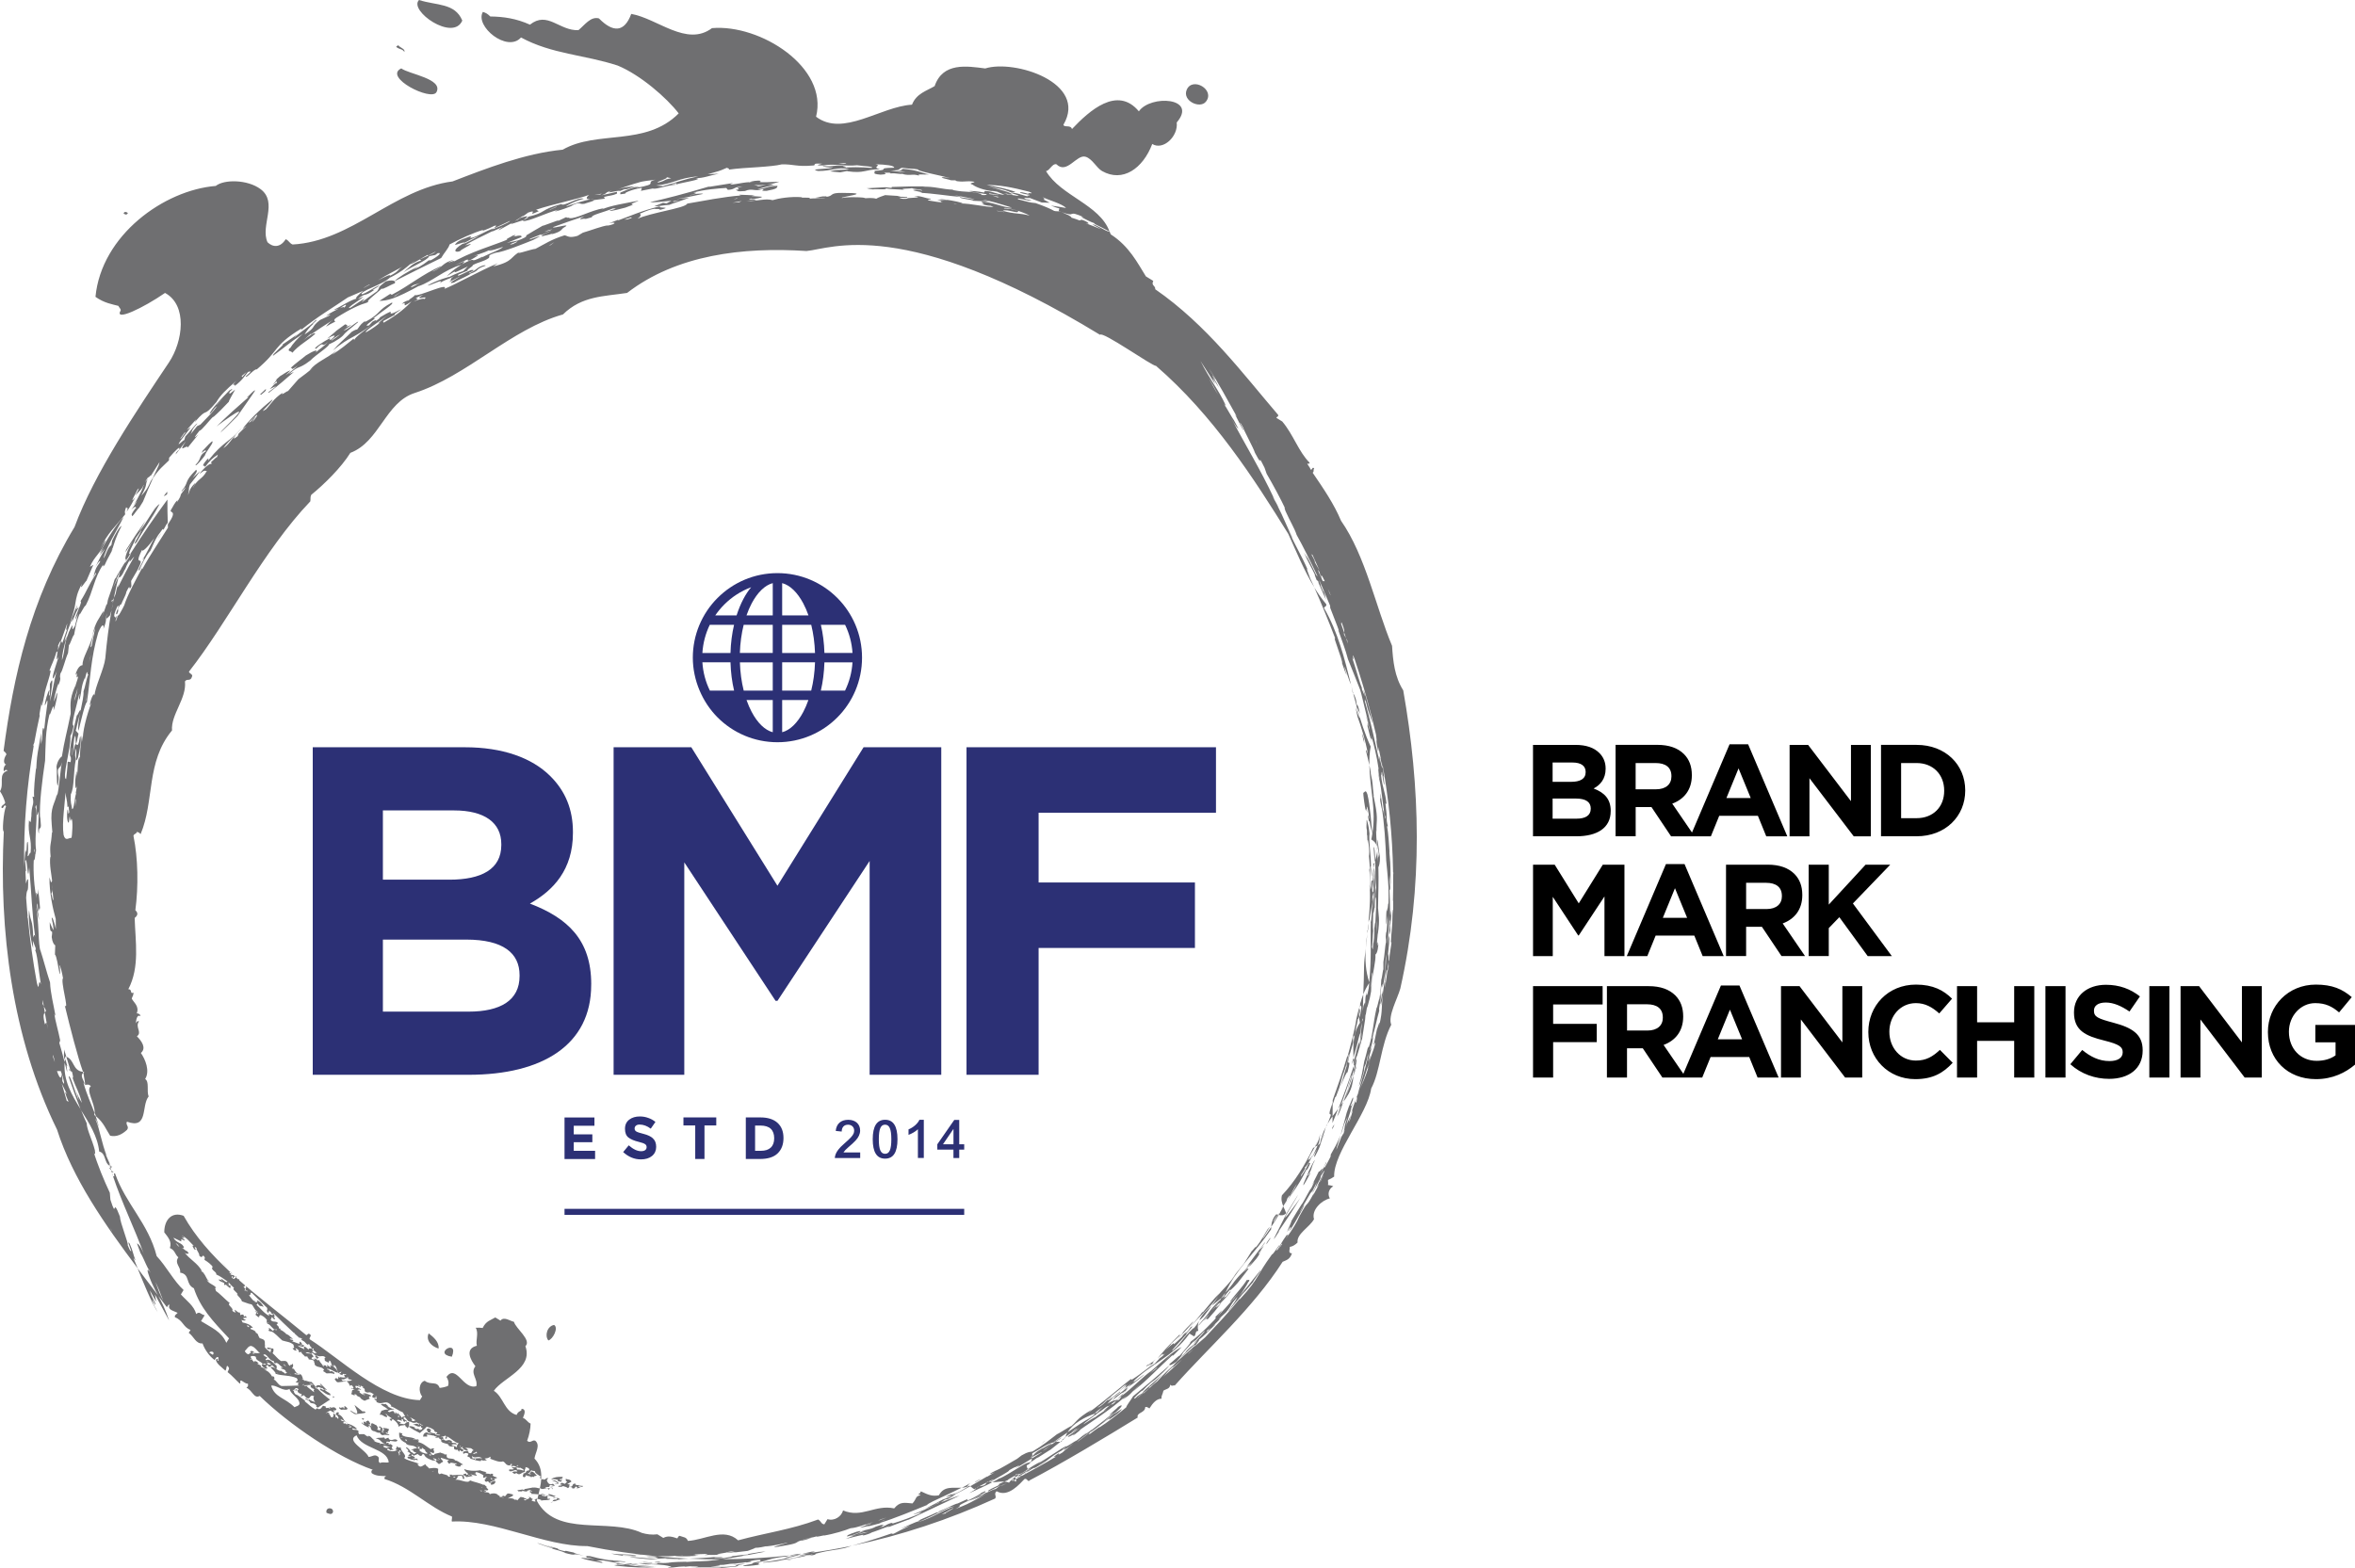 <?xml version="1.0" encoding="UTF-8"?> <svg xmlns="http://www.w3.org/2000/svg" id="site-logo" viewBox="0 0 753.32 501.71"><defs><style>.cls-1{fill:#2c3075;}.cls-2{fill:#6f6f71;}</style></defs><path id="Brand-Mark-Franchising" d="M515.24,259.56v-.09c0-3.88-2.09-5.89-5.47-7.18,2.09-1.08,3.84-3.05,3.84-6.3v-.09c0-1.96-.67-3.64-2.01-4.97-1.71-1.72-4.26-2.59-7.64-2.59h-13.58v29.24h13.91c6.6,0,10.94-2.67,10.94-8.02ZM496.65,243.98h6.35c2.72,0,4.22,1.05,4.22,3.01v.08c0,2.17-1.8,3.09-4.64,3.09h-5.93v-6.18ZM496.65,255.51h7.44c3.34,0,4.76,1.21,4.76,3.18v.08c0,2.17-1.71,3.18-4.55,3.18h-7.65v-6.43ZM523.22,258.23h5.05l6.27,9.36h12.74l2.67-6.56h12.37l2.67,6.56h6.73l-12.53-29.45h-5.93l-12.02,28.24-6.32-9.24c3.72-1.38,6.27-4.35,6.27-9.07v-.08c0-2.8-.84-5.01-2.51-6.69-1.96-1.96-4.8-2.97-8.52-2.97h-13.37v29.24h6.43v-9.36ZM556.13,245.86l3.89,9.48h-7.77l3.88-9.48ZM523.22,244.15h6.39c3.17,0,5.05,1.38,5.05,4.18v.09c0,2.51-1.75,4.13-4.93,4.13h-6.52v-8.4ZM578.81,267.59h-6.35v-29.24h5.93l13.7,18v-18h6.35v29.24h-5.47l-14.16-18.59v18.59ZM628.64,252.96v-.08c0-8.23-6.35-14.54-15.54-14.54h-11.4v29.24h11.4c9.19,0,15.54-6.39,15.54-14.62ZM608.13,244.15h4.97c5.22,0,8.81,3.64,8.81,8.82v.09c0,5.18-3.59,8.73-8.81,8.73h-4.97v-17.63ZM513.24,305.92v-19.09l-8.23,12.49h-.17l-8.14-12.37v18.97h-6.31v-29.24h6.93l7.69,12.37,7.69-12.37h6.93v29.24h-6.39ZM532.91,276.47l-12.53,29.45h6.56l2.67-6.56h12.37l2.67,6.56h6.73l-12.53-29.45h-5.93ZM531.91,293.68l3.88-9.48,3.89,9.48h-7.77ZM576.52,286.41v-.08c0-2.8-.84-5.01-2.51-6.69-1.96-1.96-4.8-2.97-8.52-2.97h-13.37v29.24h6.43v-9.36h5.05l6.27,9.36h7.52l-7.14-10.44c3.72-1.38,6.27-4.35,6.27-9.07ZM570,286.74c0,2.51-1.75,4.13-4.93,4.13h-6.52v-8.4h6.39c3.17,0,5.05,1.38,5.05,4.18v.09ZM605.17,305.92h-7.73l-9.07-12.45-3.38,3.5v8.94h-6.43v-29.24h6.43v12.78l11.78-12.78h7.89l-11.95,12.41,12.45,16.84ZM490.39,315.54h22.26v5.85h-15.83v6.22h13.95v5.85h-13.95v11.32h-6.43v-29.24ZM550.49,315.34l-12.02,28.24-6.32-9.23c3.72-1.38,6.27-4.35,6.27-9.07v-.08c0-2.8-.84-5.01-2.51-6.69-1.96-1.96-4.8-2.97-8.52-2.97h-13.37v29.24h6.43v-9.36h5.05l6.27,9.36h12.74l2.67-6.56h12.37l2.67,6.56h6.73l-12.53-29.45h-5.93ZM531.91,325.61c0,2.51-1.75,4.13-4.93,4.13h-6.52v-8.4h6.39c3.17,0,5.05,1.38,5.05,4.18v.09ZM549.49,332.54l3.88-9.48,3.89,9.48h-7.77ZM589.34,315.54h6.35v29.24h-5.47l-14.16-18.59v18.59h-6.35v-29.24h5.93l13.7,18v-18ZM620.54,335.93l4.09,4.13c-3.01,3.22-6.31,5.23-11.99,5.23-8.61,0-15-6.65-15-15.04v-.09c0-8.31,6.27-15.12,15.25-15.12,5.47,0,8.86,1.84,11.53,4.51l-4.09,4.72c-2.3-2.04-4.51-3.3-7.48-3.3-4.93,0-8.48,4.09-8.48,9.11v.08c0,5.01,3.47,9.19,8.48,9.19,3.34,0,5.39-1.29,7.69-3.42ZM644.3,315.54h6.43v29.24h-6.43v-11.74h-11.86v11.74h-6.43v-29.24h6.43v11.57h11.86v-11.57ZM654.29,315.54h6.43v29.24h-6.43v-29.24ZM685.4,336.05v.09c0,5.81-4.43,9.06-10.73,9.06-4.47,0-8.9-1.51-12.41-4.68l3.8-4.56c2.67,2.17,5.39,3.55,8.73,3.55,2.67,0,4.22-1.05,4.22-2.76v-.09c0-1.63-1-2.5-5.89-3.72-5.93-1.46-9.69-3.18-9.69-8.94v-.08c0-5.31,4.22-8.82,10.23-8.82,4.3,0,7.85,1.34,10.86,3.72l-3.34,4.84c-2.63-1.8-5.1-2.88-7.6-2.88s-3.76,1.08-3.76,2.55v.08c0,1.96,1.25,2.51,6.31,3.85,5.93,1.59,9.27,3.68,9.27,8.77ZM687.53,315.54h6.43v29.24h-6.43v-29.24ZM717.15,315.54h6.35v29.24h-5.47l-14.16-18.59v18.59h-6.35v-29.24h5.93l13.7,18v-18ZM753.32,327.95v12.7c-3.01,2.55-7.14,4.64-12.49,4.64-9.11,0-15.37-6.35-15.37-15.04v-.09c0-8.31,6.47-15.12,15.33-15.12,5.22,0,8.48,1.42,11.49,4.01l-4.05,4.89c-2.21-1.88-4.3-2.97-7.65-2.97-4.68,0-8.4,4.13-8.4,9.11v.08c0,5.35,3.68,9.27,8.86,9.27,2.38,0,4.43-.58,6.06-1.75v-4.18h-6.47v-5.56h12.7Z"></path><path id="circle" class="cls-2" d="M39.52,68.29c.31-.67.81-.57,1.39-.13-.32.66-.81.58-1.39.13ZM147.88,6.58c-2.35-5.69-8.29-4.77-13.84-6.58-3.43,3.36,10.9,13.44,13.84,6.58ZM129.33,16.61c.43-.98-1.54-1.38-1.92-2.16-.2.29-.5.14-.67.56,1.09.89,2.02.58,2.59,1.6ZM139.62,29.48c2.24-4.29-8.88-5.76-11.26-7.6-5.9,2.83,9.67,10.65,11.26,7.6ZM385.72,32.56c3.15-3.84-4.35-8.15-6.13-3.79-1.43,3.48,4.2,6.13,6.13,3.79ZM140.29,431.5c.25-2.13-1.66-3.69-3.17-4.88-1.04,2.39,1.06,4.23,3.17,4.88ZM104.44,484.04c.76.27,1.6.81,2.07-.18.31-1.68-2.52-1.73-2.07.18ZM144.53,434.11c2.45-5.97-6.34-1,0,0h0ZM177.25,423.94c-2.17.34-3.11,3.4-1.84,4.96,1.45-.37,3.34-4.04,1.84-4.96ZM414.85,382.99l.38-.73c-.89,1.38-2.35,3.8-3.74,6.08-.92,1.96-4.14,8.19-4.07,8.17.58-.54,1.06-1.57,1.88-2.7l-.43.38c2.47-3.59,4.89-7.27,7.04-10.86-2.18,3.11-4.15,5.66-4.68,6.14-.55.47.4-1.08,3.62-6.47ZM124.51,459c.25.52-1.16-.16-1.98.21-.59.08-1.26-.84-.98-.97-.43.67-1.53-.41-2.23-.36-1.2-.7-.24-1.36-1.45-1.73l.15.6c-1.02-.42-1.46-.6-2.36-1.43.17-.55.4.4.78.32l-.17-.78c.23.12.91,0,.61.45.15-.22.72-.36-.04-.58l.69-.04-.02-.2.47.21c.09.27.43.46.49.99-.06.15-.4,0-.61-.03.32.47.76.63,1.08.69-.63-.52-.12-.52-.04-1,.53.09,1.16.61,1.48.67.49.51.72,1.25.12,1.36.49.04.78.46,1.42.29-1.01,0,.56-.98-.75-.94.1-.81,1.04.09,1.38.63-.32-.05-.22.29-.39.43.87.21.79-.46.35-.92l1.06.15-.08-.06.96.35c-.18.57-.35.92-.52.66l.27.62-.79-.28c.06.58.75.52,1.12.73ZM122.82,458.42c-.05-.17-.69-.67-.81-.36.26.2.5.31.81.36ZM85.99,125.68c-.77-.07,1.67-1.27,2.29-2.14l-2.01.97c.74-.66,1.94-2.27,2.22-1.81-.14-.23.79-1.56-1.31.48l1.42-1.71c-.13.03-.29.09-.47.19l1.48-1.32c.75-.38,1.9-1.34,3.17-1.81.17.07-.86.97-1.43,1.52,1.68-1.06,3.01-2.22,3.84-3.01-2.52,1.82-1.38.6-2.19.66,1.38-1.34,3.93-3.14,4.79-3.92,2.24-1.43,4.3-2.28,3.11-.92,1.23-1.17,2.81-2.02,3.99-3.44-2.43,2.35-.73-.88-3.78,2.16-1.47.14,2.65-2.48,4.65-3.48-.87.75.06.41-.06.73,2.58-2.07.99-1.65-1.06-.46l2.95-2.5-.33.2,3.16-2.3c.73.22,1.04.48.06.96l1.96-.81-2.57,1.86c1.36-.33,2.98-1.86,4.36-2.72,1.72-.7-3.32,2.62-4.55,4.35-1.3,1.29-4.78,3.13-4.38,2.57.36.71-4.5,3.7-6,5.35-4.16,3.17-3.39,1.25-6.87,4.38l1.58-.7c-3.13,2.71-4.44,3.88-8.05,6.69ZM106.08,108.97c1.05-.68,1.87-1.25,2.75-1.98-.46.16-3.11,1.82-2.75,1.98ZM316.47,474.13c-.11-.02-.22-.02-.34-.05-.15.08-.3.15-.45.23-.62,1.24-1.57,1.07-2.44,1.27-.3.18-.59.34-.92.53-.11.12-.23.25-.32.44-.03,0-.04-.01-.06-.02-.04.11-.53.45-1.68,1.08l-.09.1c2.12-.96,5.03-2.28,7.27-3.44-.26,0-.54-.08-.81-.12-.24.08-.28.07-.14-.02ZM106.55,447.28l.4-.27-.35-.32c-.08.2-.14.37-.06.59ZM418.59,374.84c-.22,1.03-1.84,4-1.67,4.33-.03.23.34-.38.75-1.07l1.39-2.49c-.02-.06.03-.25.16-.57-.5.86-.89,1.41-.87.96,1.58-2.06.82-2.16,2.17-4.57.2-.88-1.59,2.64-1.92,3.41ZM426.2,360.73l-.02.63.68-1.51c-.17.13-.33.28-.66.89ZM110.33,449.93c-.06.07-.16.11-.29.12.19.22.25.46-.06.71-.11-1.1-.88.13-1.39-.5-.46.22.46.87.75.85.55-.29,1.35.23,1.76-.26.14-.1.01-.26-.14-.43l-.63-.5ZM115.76,454.01c.5.49.52.17.75,0l-.66-.3c.04.1.04.2-.08.29ZM105.79,445.96l.07.03-.36-.34c.03.07.12.17.29.31ZM116.2,451.45l-.03.33c-.96-.73-1.87-1.55-2.78-2.25,1.03,2.19,1.75,3.82-1.16,1.84l-.24-.05c.29.38.94.84,1.61,1.17.75-.03,3.26-.35,3.32-.49.01-.41-.46-.26-.71-.56ZM406.26,396.14c-1.46,1.97-1.04,1.6-1.15,1.98l1.44-2.14c-.21.25-.34.36-.29.17ZM71.04,137.75l-.55.7c1.34-1.16,3.49-3.31,5.49-5.35,1.31-1.94,5.79-8.2,5.66-8.24-.86.29-1.5,1.38-2.69,2.31l.63-.18c-3.54,3.09-7.08,6.25-10.3,9.45,3.3-2.49,6.19-4.48,6.99-4.71.83-.22-.49,1.23-5.24,6.03ZM259.66,496.49c-1.34.26-2.36.54-3.25.8.91-.12,1.81-.26,2.72-.38,1.35-.32,2.2-.57.53-.42ZM51.71,170.42l-1.29,1.82c.4-.37.85-1.07,1.29-1.82ZM65.54,145.74c.29-1.19,2.74-3.87,2.43-4.46.04-.28-.53.24-1.15.83l-2.11,2.23c.04.09-.04.31-.21.63.77-.75,1.37-1.17,1.37-.59-2.47,1.49-1.2,2.23-3.29,4.33-.28,1,2.48-2.21,2.96-2.98ZM207.86,64.69c4.42-.94,11.08-2.66,19.22-5.09,0,0-.12.12-.5.22l7.99-1.27-1.01.41c.65.33,3.35-.51,6.13-.69l-.22.08c.24.05,1-.09,1.38-.15-.38.01-.77.04-1.15.07.81-.29,2.57-.63,3.68-.41l-.4.33c.5.24,3.24.08,6.34-.06-.38.11-.8.23-1.24.38-.78.26-1.71.47-2.8.59.62-.08,1.37-.1,2.37,0l-5.36,1.4c2.73-.02,3.09-1.05,6.44-1.04-.19.64.03.95-3.5,1.61-3.11.06.15-.38-1.44-.56-2.31.92-3.09-.45-5.49.61-2.92.3-2.05-.18-3.02-.33,2.94-.4-1.47-.49,2.25-1.04-3.09-.04-2.13.92-4.72.99l-.48-.6c-2.37.12-7.47.53-10.56,1.51,2.73-.05-1.47.69-.97,1,.36-.65,4.08-.87,4.08-.6-2.1.46-7.39,1.55-8.5,1.62l4.07-.39c-1.35.56-6.22,2.13-6.33,2.26-1.61.05-3.92.61-4.79.44l2.78-1.09,1.12.19,1.56-.85c-1.92.18-5.94.68-6.9.42ZM241.14,59.21c.5.09,1.23.23,1.34.39,1-.06,1.69-.34,2.71-.47-1.15.13-2.48.17-4.05.08ZM215.54,64.59l1.81-.55c-.36.1-2.94.35-1.81.55ZM253.21,497.53l-.7.21c.86-.09,1.72-.16,2.57-.26.38-.11.76-.22,1.12-.36l-2.99.41ZM237.63,497.75c-.45,0,1.04-.17,1.85-.23h0c1.98-.37,3.87-.75,5.43-1.06-.51,0-1.15.05-1.89.13-.61.22-4.27.58-3.74.79-1.71.04-4.41.57-5.66.58,2.28-.04-1.56.41-1.95.58-.78-.1-3.37.27-3.09.01-.45-.03,1.13.08,2.08-.14,2.36-.39-4.37.12-1.42-.29-2.62.31-5.84.45-8.87.59,3.47.16,6.92.26,10.37.25,2.01-.29,4.42-.66,6.87-1.1l.02-.11ZM20.62,338.93c.04-.18.1-.18.17-.08.04-.28.06-.56.12-.84.12.03.2.09.31.12-.24-.78-.48-1.56-.71-2.34.12,1.36-.29,1.53.12,3.14ZM53.59,167.32l.02.47c.04-.3.03-.44-.02-.47ZM210.52,498c-7.5-.71-15.05-1.78-22.65-3.3-13.79.14-29.69-8.63-43.33-7.85-.17-.49.18-1.11.02-1.62-7.45-3-13.54-9.56-21.57-12-.06-.52.09-.77.58-.95-1.61,0-3.36.04-4.65-.91-.24-.46-.15-.97.35-1.09-11.17-3.89-26.65-14.36-36.2-23.63-1.82,1.05-2.35-1.85-4.25-2.62.72-.58.5-.55.49-1.32-.57.15-1.33-.54-2.03-.93-.81-.28-.08.64-.58.94-1.32-1.22-2.39-2.52-3.9-3.7.38-.95.85-1.11-.07-2-.47.24-.1.81-.63,1.56-1.16-1.13-2.81-2.15-3.05-3.5.23-.36,1.12-.38.47.29.86.21.11-.8.35-1.09-.54-.28-.87.29-1.2.89-1.62-1.12-3.22-3.37-3.88-5.32-2.19.19-2.77-2.24-4.42-3.38.19-.32.39-.63.58-.94-2.4-.86-2.35-3.04-4.99-4.05-.19-.73.46-.91.87-1.41-1.61-.78-3.24-.96-2.63-2.6-.36-.13-.56.47-.81.8-.92-1.22-1.86-2.47-2.8-3.7-1.36-2.58-2.63-4.9-3.49-8.22.49.87.28-.08.31-.36.24.46.48.9.74,1.28-.58-1.33-.72-1.46-.74-1.29-.93-1.79-1.77-4.04-2.49-5.09l-1.09-3c.26-.06,1.29.87,2.41,3.93-3.43-9.41-7.11-16.55-10.14-25.61.15.21.33.32.51.13-.17-.15-.24-1.22.2-.85,3.35,9.68,10.65,15.92,13.31,26.43,3.1,3.3,5.59,8.14,8.61,10.84-.29.47-.58.94-.87,1.42,1.78,2,4.22,3.63,4.91,6.28,1.07-1.05,1.47.17,2.7.37-.39.63-.78,1.26-1.16,1.89,3.24,2.04,6.52,3.31,8.09,6.94.29-.47.58-.94.87-1.41-5.47-5.81-9.19-9.81-11.26-16.05-2.76-1.28-1.1-4.49-4.4-5,.39-1.77-1.96-2.89-.56-4.9-1.15-.93-.95-2.19-2.71-2.98.74-1.98-.61-3.48-1.79-5.01-.02-3.89,2.3-6.74,6.19-5.29,3.76,6.71,9.04,12.55,14.91,18.01l-.37.2c.18.02.69.23.67.52l-.4.06,1.14.24-.24-.27c.24.22.46.44.7.65-.31.04-.49.3-.46.62-.65-.35.26-.69-.52-.64-.32.29.41.76.6.86l.72-.53c7.2,6.45,15.17,12.38,22.5,18.48.38-.06.61-.82,1.14-.27.81.34-.49,1.19-.01,1.61,9.38,5.93,22.9,19.18,35.2,19.44.24-.39.49-.79.73-1.18-1.28-1.48-1.06-4.5.82-5.02,1.85,1.53,3.92-.08,4.77,2.29.92-.09,1.8-.3,2.66-.63.39-1.1.07-2.03-.49-2.91,3.23-4.26,5.34,4.32,9.56,2.96.54-2.41-2.06-4.05-.3-6.36-1.54-1.99-3.5-5.6.46-6.55-.43-1.85.68-4.05-.36-5.76.73-.05,1.47-.03,2.23.07,1.07-2.28,2.63-2.5,4.04-3.37.55.35,1.09.68,1.65,1.02,1.08-1.39,2.82,0,4.32.39.52,2.09,5.74,5.83,3.66,7.79,2.54,7.22-7.21,10.05-10.1,14.27,3.09,1.96,3.32,6.6,7.27,7.73.58-1.52,1.85-1.06,1.55-1.97,1.65.06.98,1.73.49,2.9,1.24.52,1.29,1.3,2.45,1.84-.05,1.75-.41,3.58-1.11,5.5,1.1.98,1.63-.48,2.61-.02,1.73,1.47,0,3.76-.26,5.7,1.68,1.72,2.2,3.72,2.18,5.85-.9-.56-2.18-1.27-2.01-1.79-.49-.25-.41.07-1.2-.3-.48.32-.17.84-1.14.91l.66.38c.17-.04.32-.11.49-.14l-.75-.13c.51-.08.48-.32.71-.68,1.15.23,1.3,1.02,1.84,1.34-.43.23-1.02,0-.91.56-.47-.58-.74.29-1.31-.29l.16-.11c-.63.26-.59-.24-1.13,0,.06-.09.01-.17-.03-.24-1.03-.02.22.37-.88.62-.85-.29-.07-.89-.25-1.19,1.61-.31.18-.84,1.88-1.01.16-.68-.43-.92-1.27-1.04.46.42-.59.9,0,1.55-1.32.02-1.56,1.35-2.8.38l.06-.09-.7.33-.72-.49c.68-.58,1.19-.06,1.68-.37-.76-.96-1.47.34-2.56-.02-.69-1.06,1.25-.15,1.43-.82-.27.12-.77-.4-.65-.58.96.54.74-.25,1.79.44-.62.07.03.24-.16.51.23-.19,1.33-.02,2.07.29.3-.45-.55-.58-.98-.93-1.05.31-1.73-.92-2.59-.49-.99-.21.06-.49.02-.57-.81-.47-.5.3-.81.34-1.42-.01-1.3-.99-2.22-1.31-.98.43-2.8-.39-4.1-.86.23-.18.12-.41.11-.65-1.08.64-.68.37-1.85.6l.72.61c-.7-.12-1.45.33-1.9-.37.53,1.11-1.28.22-1.87.33.28-.09.41-.5-.12-.48.07.16.28.39.12.48-.57-.53-1.47-.19-1.66-.83h.11s-.95-.46-.95-.46l.41-.74c-.56-.55-1.6-.29-1.46.03-.63-.47-.17-.4-.14-.81.5-.09,1.6-.44,1.6.29l-.24-.07c1.69,1.04.95-.73,1.93-.59-.45-.23-.67-.74-1.25-.72-.23-.08-1.3-.13-1.89-.04.8-.1,1,.38,1.41.86-.41-.23-.65.18-.94-.22l.17-.09-.59.1c.11-.48-1.24-.7-.29-.96-.69-.15-.39.33-1.04.25l1.1.63-.21.49c-.56.17-.52-.24-1-.4l-.18.57-.65-.81c-.04.4-.63,0-.84,0-.37-.41.27-1.13-.7-.98l.03.08c-.52,0-.83,0-1.41-.42.07-.07.28-.07.38-.07-.77-.66-2.55-.45-2.6-1.43.26-.4.52.02.75-.46,1.09,1.23,1.3-.37,2.73.69-.38,1.13,1.62-.07,1.48,1.14-.57-.4-1.69-.09-1.63.07.61.18,1.44.5,1.8.78-.21-.51.15-1.07.56-1.34-1.07-.08-2.46-1.53-3.73-2.2l-.14.73c-1.34-.03.41-.56-.46-.98l-.61.31-.03-.08-.91.29c.47.17.47-.39.85.11.36.41-.23.48-.53.79-.22-.33-1.38-.69-.5-.82l-1.5.1c.12-.23.43-.22.61-.3l-.92-.28.07-.08c-.82-.04-1.8-.48-2.55-.29.96,1.04-.82.27-.89.67-.4-.27.02-1.45,1.14-1.47.06.49.91.3,1.38.48-.48-.51-.81-.29-1.28-.48.46-.13-.42-.67-.29-.91.15-.15.61-.61,1.08-.09.86.45-.19.63.11.65-.06.73,1.28.47,1.73.89.03.08-.18.08-.28.07.46.18,1.44.62,1.7.22l-1.29-.21c-.19-.25.53-.22.29-.63-.31-.02-.65-.11-.94-.37l.15-.15c-.53-.66-1.66-1.05-2.54-1.27-.64.85-1.33,1.21-2.18,2.03-1.2-.58-2.42-1.25-3.58-2.09.52-.28,1.4-.04,2.25.45l-.49.04c.64.47,1.09.25,1.48.2-.08.08-.06.17,0,.33.67.21,1.26-.15,1.11-.65l-.29.06-.2-.67c-.6.79-1.62-.35-2.51-.33.68-.13,1.49-.71,1.83.12l.16-.47c.57.2.77.86,1.28.58l-.67-.21.13-.23c-.45-.18-1.2-.1-1.46-.57-.5.11-1.08.4-1.97-.2l.08-.07c-1.07.46-1.51-1.45-2.18-1.37-.72.65.84.91.98,1.4-.57.1-.76-.57-.67.09-1.14-.12-.17-.99-1.24-.87l.32.45c-.55.17-.99-.37-1.55-.19-.35.53.59.32,1.14.87l-.53.26,1.58.26c.77-.49.41-.69,1.5-.74.19.67.05,1.55-.43,1.99-.23-.43-.98-.59-.71-1.05-.63.26-1.9.03-1.95.59l-.16-.05c-.17-.75-.64-1.51-1.79-2.31-.23-.14-.44.15-.63.62-.18-.29-.35-.54-.58-.7.3-.09.58-.29.94-.11l-1.78-1.25.27-.12-.91-.14c.48.13,1.05.63.63.99-1.04-.16-1.22-.92-2.28-.76.5-.82.34-1.09.86-1.42l.05.09c.53-.28,1.39-.43,1.88-.29-1.37-1.18-1.14-.66-2.36-1.67.18-.54,1.53.24,1.42-.27l1.1.99c-.23-.09-.32,0-.47.01,1.07.17,1.13.79,2.1.63.29.46-.86-.01-.45.34-.44-.14-1.13.18-1.53.44.88.78.92-.27,1.88.02l.4.78c.43.14.02-.32.08-.48.53.15.54.56.88.77-.04-.17-.21-.44-.05-.58.38.7,1.09.78,1.26,1.78-.13-.51.82-.63,1.14-.6l-.75-1.3c-1.54-.59-2.24-1.41-3.94-1.98l.25-.21c-1.88-2.23-2.74.09-4.78-1.16.35-.68-.98-.5-.52-1.07.58.42.61.1.63-.3-.49,0-1.01.31-1.54-.36.46-.16.04-.82.78-.51-.82-.73-1.36-.99-2.19-.75-1.83-.45.01-.97-1.65-1.65l.37-.09-.96-.53.08.51-1.32-.37c-.89-.12,0,.58-.27.77l.54-.3c.36.4,1.24.43,1.11.81-.76-.42-.83.06-1.24.04l.81.28v.5c.65.47,1.13.89,1.79.78-.17-.37-.68.03-.75-.4.72-.35,1.58.17,2.53.5-.06.16.17.36-.01.41l-.26-.13c-.1.29-.67.17,0,.82-.54.23-1.57.52-1.64.68-.53-.19-1.19-.58-1.45-.96l.08-.07c-.35-.31-1.46-.47-1.25-.92-.31-.07-1.05-.4-.53.29l-1.27-.53c.68-.59-.25-1.46,1.25-1.29-.05,0-.5-.2-1.23-.52l.08-.05.17-.07c.11.11.22.14.14.29.74-.24.27-.76-.29-1.22l-.43.3c-.35-.58-.39-1.17-1.19-1.49l1.42-.19.45-.23-1.3-.31c.28-.1-.25-.4.13-.46-.1-.03-.51-.21-.49-.04l.21.13c-.94.18-.79.64-1.98.42.29.75.76.62,1.24.57.12.03.21.07.31.11-.89.12-1.78.23-2.67.33l-.53-.25c-.03-.38-.85-.73-.23-.98.07-.23.37-.16.61.16l-.08.14c.27-.18.52-.45.36-.98.34.33.35.42.74.43l-.34-.34c.63.33,1.89.4,2.13.05-.53.37-.53-.38-.76-.69.3.07.98.17.65-.17-.28.1-1.5-.39-.92.35-.4-.1-.99-.17-1.23-.57.59.07.45-.3.8-.54-.58.02-.82.37-1,.49-.71-1.2-.46-2.37-1.86-2.93-.2-.06.81.39.45.63-1.27-.11-.63-1.43-1.53-1.78l-.22.69c-.29-.09-.91-.44-1.21-.61.07-.23-.39-1.21.31-.92-.97-1.3-2,.23-3.26-1.09.53.68.63.71,1.15,1.12-.79-.16-.28.17-.64.47-.05-.6-1.35-1.18-.27-1.01-.42-.39-1.24-1.16-1.62-1.12l.22.5c-.61-.54-1.5-.75-2.07-.61.81.63,1.35-.05,2.28.85.76,1.27-.57.15-.3,1.26l1.09.26-.32-.35c.55-.42,1.15,1.04,1.57.33.38,1.13.86,1.02,1.35,2.18.38-.06.07-.32-.15-.55.42.38.94-.22,1.21.61.23.32.45-.37-.07-.78.42.38.93.61,1.36,1.07l-.17-.81.52.4-.25-.58c1.03.72,2.1,1.67,2.21,2.62-1.2-.23-2.49-1.51-3.52-1.23.04.35,1.07.06.86.84l.56-.17c.4.11,1.22.5.98.93-1.05-.35-1.54-.18-2.22-.19-.06.08-.17.06-.31-.02h-.02.02c-.28-.16-.65-.52-.96-.61-.23-.31.15-.38.24-.43-.6-1.28-2.3-.6-3.08-1.78.26-.34-.48-1.09-.09-1.05-.53-.59-1.2-.47-1.79-.58.17-.37-.84-.87-.26-.94l-.97.02c-.22-.51-1.21-.94-1.05-1.39-.5-.26-.57.41-.98-.26.09-.05.09-.14.19-.02-.12-.39-.73-.95-1.21-.95.31.45,0,.17.42.67-.19.19-.98,0-1.3-.73,1.18.17-.13-.99.45-.95-1.1-1.1-2.36-1.05-3.73-1.5-1.2-.98-2.37-2.51-3.64-2.96l.1.13-.78-.24c-.29-.3.48-.5-.1-.83.59-.28.88.72,1.66.86-.39-1.21,1.16.31.97-.56-1.16.57-1.85-1.56-3-1.79-.58-.77.68-.06.4-.44l-.49.05c-.18-.34-.18-.52.01-.7-.56-.86-1.51-1.55-2.48-1.8.95.61-.69.14.07.92-.39-.08-.96-.52-1.43-1,.57.35.04-1.23.88-.05.31-.57-.57-.44-.94-.97.39.09,1.15.35,1.15.26-1.26-.13-1.74-2.59-2.42-2.47-.87-.13-1.91-.65-2.87-.93-.24-.92-1.08-1.44-1.62-2.25l.29-.03c-.26-.49-1-.97-1.44-1.64l.23-.44c-.46-.32-1.17-1.07-1.71-1.71-.21.17.33.72-.15.65.27.32.54.55.66.26.27.32-.05.61.01,1.01l-1.27-1.04c-.06-.12-.06-.17-.04-.21l-.46.23c-.27-.33-.25-.5-.05-.58-.73-.58-1.43-.4-1.94-1.24.59.05.98.07,1.42.58l-.7-.84c.68.09,1.8,1.62,2.16.89-1-.72-2.47-1.78-3.59-2.23.09-.8-.98-1-1.36-1.88.02-.18-.04-.49.25-.51l.17.19c-.67-1.03-1.84-1.88-2.84-2.48l.11-.78c-.97-1.61-.51.83-1.79-.59.19-.73-1.19-2.04-.84-2.4-.26-.26-.34-.4-.66-.21.16.28.68.79.09.71-.53-.42-.46-.85-.8-1.25.11-.03.58.08.4-.04-.95-.87-2.33-2.79-3.84-3.19.34.32.67.14.87.75-.23.15-.38-.14-.57-.17-.35.35.64.32.72,1.04l-1.1-.51-.02.75-2.49-1.21c.9,1.84,2.94,1.51,3.37,3.21-.28-.11-.24.16-.29.29-.13-.07-.27-.13-.42-.16.28.26.38.25.42.16,0,0,0,0,0,0,.51.28.87.78,1.33.84l.48.68c-.22.15-.93.29-1.43-.41,1.74,2.43,4.19,3.41,5.65,6.05-.02.18-.37-.21-.3.02.37.22.92.62,1.03.5-.1.04-.31.1-.48-.09,1.16,1.05,1.04,2.19,1.98,2.72-.22.25-.64-.46-.66-.29.75,1.36,2.04,1.33,3.01,2.51-.68-.1-.15.57-.08,1.05,1.12.7,2.94,2.68,4.44,3.89-1.2.4,1.38,1.62.76,2.38.28.32.85.69,1.16.48-.29-.05-.46-.68-.26-.76.47.41,1.12,1.1,1.53.84l.17.89c.3-.22.8-.34,1.08-.03-.04,1.33.41-.52.95.81-.49.04-.88.03-1.18.16.37.54.48.32.86.59-.11.3-.89.21-1.38-.02l.37.81c.98.19,2.54.64,3.3,1.7-.39.09-.68-.22-.79.36.49.3,1.46.39,1.76,1.14-.1-.05-.1.05-.2,0,1.28.56.59.79,1.38,1.67l-.17.08.76.26c1.67.45.8,1.58,1.22,2.45l-.2-.08c.01.8,1.71,1.67,1.94,2.19-.23-.7.08-.4.15-1.16-.51-.29-.87.35-1.38-.48.48-.33,1.48.35,1.96.19.4.34.05,1.24-.14,1.51,1.01.85,1.35,1.57,2.68,2.52.7.09,1.84-.52,2.32.95l-.19.11c.28-.24.43.5.82.46.05-.76.69.07.64-.72.62.48.18,1.19-.08,1.61.96-.26.89,1.34,2.12,1.76-.39.13-1.44-.66-1.28,0l1.8.27-.53-.43c1.31.27,1.09,1.04,1.44,1.67-.06.28-.46.06-.7-.17.25.26.77.55,1.25.7,0,0,0,0,0,0-.12,0-.2.01-.19.1.19-.02.3.01.49-.01-.09-.01-.19-.05-.28-.08.46.04,1.59.54,2.25.5l.12.16-.14.03.24.11.4.48h-.17s.25.09.25.09l.42.49.38.05-.11-.12c.44-.46,1.33-.36,2.01.25-.03-.06-.36-.4-.84-.91l.31-.03,2.04,2.03c-.34-.09-.66-.23-.94-.51.35,1.12,2.14,1.17,1.99,2.14-1.62-.27-1.94-1.03-3.32-1.76-.23-1,1.03.29,1.29.03l-.58-.67c-.15.38-1.49-.85-1.67.11,1.33,1.42,2.79,2.67,4.14,3.65l-3.94,2.59c-.04.05-.12.11-.27.17,1.37.98,1.67-.89,2.09-.77.32.18.81.05.88.49l-.29.09c.98.43.64-.33,1.35.28.82.13-.48-.46.12-.48.72.69,1.19-.61,2.13.71-.18.12-.28.69-1.06.23l.46.87c-.98-.41-.42-.11-1.33-.67-.76.22-.9.61-1.58.76.42.11.64-.34,1.12.04.51.55-.27.18-.45.31,1.21-.03.52,1.14,1.62,1.08.28-.69.4-.57.16-1.3.64.16,1,1,.58,1.49l.43-.4c.04.2.43.48.38.62l.33-.11c-.12-.62-.3-.98-1.05-1.26.48-.13.21-1.04,1.1-.57.35.25-.15.3-.22.45,2.09.91,1.32,2.07,2.99,2.78-.51-.04-1.22-.93-2.15-1.08.14.7,1.01.49,1.39.82-.51-.04-.69.09-.39.58l.37-.17c.26.17.75.46.69.62.08-.1.02-.25-.16-.5.91.05,2.27.66,3.31,1.62-.49.58-1.9-.73-1.36.3.55.21,1.37-.22,1.99.65-.58.13.15.61,0,.83l1.64-.03c.52.42,1.14.87,1.79.98-.22-.04-.46-.16-.71-.37,1.25-.28,1.32,1.13,2.53,1.42l-.62-.02c.69.61,1.45.72,2.19.84l-.28.46c.45-.59,1.87.02,2.27,0-2.15-.63-1.34-1.43-3.45-1.99,1.06-.24,1.62-.08,2.7-.25.25.2.31.37.25.53.38-.11.68-.48,1.22-.4v.33c1.1.97,1.71-.43,2.79.43-.08.73-1.48.25-2.41.2.27.86-1.35-.4-1.12.75l.57-.17c.37.22.15.51-.09.4.57.16.38.22.73.01,1.96.98-.63.66,1.12,1.95-.29.04-.81-.27-.89.13l-.95-.69-.27.46c1.27.74,2.36.55,3.35.09-1.41-.16.13-.55-.35-1.1.35-.11.49.13.55.33.16-.1.79.12.85-.17-.32,1.28,2.22,2.6,1.06,3.46.56.72,3.16,1.21,4.8,1.88l-.59.12c1.22,1.8,1.87-.11,2.99.03-1.05.02.54.84.75,1.34.95-.04,1.86-.41,2.94.12.03.57-.28,1.38.41,1.72l.66-.23c.69.35,1.78.36,2.11.85h-.11c.69.58,1.02-.16.44-.48h.87s-.04.17-.04.17c1.13.07,2.35-.33,3.98.12-.61.34.87,1.37-.63.98.51-.09-.05-.57-.05-.81-.48-.3-1.15.06-1.4.02.07.34-.34.95-.75,1.21,1.33-.4,3.98,1.41,4.69.16,1.25.53,3.04.78,4.43,1.51l-.06-.32,1.09.99-.33.02.71.69c.02.24-.37.35-.74.29-.22,0-.35-.23-.13-.24-1.04.15.69.45-.05.74-.2-.15-.52-.13-.68-.21.93.69,1.68-.02,2.09.93.63-.29,1.78-.45,2.62.2-.46.2,1.05.23.4.7.46-.2,1.19.47,1.45.11-.17.1-.59-.02-.84-.25.44-.04.59-.38,1.05-.18l-.02.16c.72-.15.56-1.2,1.65-.9,2.95.48-.76,1.24-.43,1.6.18-.26,1.52-.17,2.02.27l-.17.1c.33-.04.82-.18,1.06.2.3-.44.77-.83,1.05-1.12l1.31.24-.33.21c.32-.05.58,0,.86.04.02.41-.34.22-.77.27.13.39.4.44.79.14l-.16-.06c.39-.14,1.73-.42.81-.77.81-.2.86.62,1.4.54-.02.33-.5.32-.3.62.47.18.78.29,1.21.23-.37-.19.17-.28-.4-.59.26-.12.8-.09.88-.22-.04.18-.09.36-.13.53,6.27,11.85,22.97,5.39,33.65,10.34,1.51.42,3.13.68,4.94.44.63.39,1.26.77,1.89,1.16,1.57-.85,3-.35,4.47.15.25-.33.45-.92.81-.8,1.28.49,2.07.31,2.59,1.6,5.32-.27,11.52-4.37,16.06-.18,8.78-2.39,16.87-3.4,25.6-6.67,1.04.59.91,1.47,1.98,1.55.34-.55.68-1.1,1.02-1.66,2.22.7,4.48-.88,4.97-2.79,6.05,2.56,10.21-1.97,16.35-.65,1.87-2.27,3.29-1.79,5.86-1.59,1.43-1.58.78-2.28,2.6-2.63-.35-.35-.81-.02-.71-.43.38.17.57-.44.82-.8,2.55,1.23,3.69,1.62,5.73,1.26,1.68-3.14,4.56-2.24,7.27-2.44-1.57.8-3.4,1.67-5.17,2.49-2.98,1.39-5.64,2.58-5.92,3.07-4.39,1.8-10.12,4.19-15.3,5.81.22-.04.66-.12.56-.04-1.5.4-3.04.82-4.51,1.18l.98-.38c-.98.24-1.95.49-2.94.66-.33-.04.78-.4,1.93-.83.65-.25,1.3-.36.65-.11,1.52-.63.86-.43.07-.2-.78.22-1.68.48-.73.04.75-.19,1.74-.59,2.29-.76-1.84.5-3.03,1.02-4.16,1.33-1.1.34-2.12.62-3.28.72-1.68.68-5.18,1.8-8.57,2.36,1.26-.44-3.61.84-2.01.16-1.25.45-4.3.85-4.77,1.14.46-.16,1.93-.46,2.95-.6-1.37.37-1.5.58-3.19.89-.23,0-.11-.06-.11-.06-2.17.59-.62.8-4.5,1.51-10.19,1.87,1.33-.92-.15-.82-.35.23-4.82,1.11-6.86,1.26l.47-.14c-1.03.22-2.54.57-3.67.56-.6.34-1.79.73-2.5.99-1.54.2-3.07.39-4.61.55l.94-.24c-1.04.17-1.97.27-2.9.36-.42-.16.95-.22,2.34-.45-.77-.1-1.69,0-2.76.29l.58-.04c-1.17.22-5.5.83-2.05.64-2.58.39-3.42.04-5.18.23-.19-.15,1.44-.29.54-.37-1.72.06-2.86.08-4.27.2,1.37.01-.39.17,1.79.19-.83.13-3.03.23-2.94.3.7-.06,1.19-.13,2.42-.08-2.33.18-4.77.23-7.16.08.09-.04.33-.07.6-.11-1.77.18-4.01.17-6.03.16ZM283.42,486.16l-.98.4-.21.18,1.19-.59ZM280.87,486.59l2.73-1.03-1.86.58-.87.45ZM217.45,497.75c.61-.06,1.14-.12.92-.15-.26.06-.59.11-.92.15ZM72.7,410.91l-.21.1c.13-.02.38.12.21-.1ZM104.48,439.45h0c.11.01.21.02.31.02l.05-.08-.37.06ZM117.12,446.11l.02.09.64.29-.66-.38ZM127.29,452.91c.12.1.21.43-.03.64.29-.05.87-.46.03-.64ZM144.05,461.41l-.03-.08h-.62s.03.07.03.07h.62ZM169.39,471.77l.1-.02h-.01s-.09.02-.09.02ZM165.18,468.92c.15.06.34.2.6.09.03-.33-.39-.12-.6-.09ZM150.92,465.85l.25.8c1.22.12,1.92-.25,3.1.02-1.27-1.15-2.33.28-3.35-.82ZM151.36,465.18c.8.13.55-.42,1.21-.12l-.12-.72c-.02.64-1.1.36-1.09.85ZM146.95,462.46l.3.48.17-.08-.47-.4ZM133.38,455.09l.02.03.08-.02h-.1ZM131.12,453.5c.65.55.81.73.59,1.04.65.47.84-.15,1.33-.06-.83-.35-.91-.58-1.92-.98ZM130.12,452.75c.12.1.35.2.4.37.22-.31-.52-.46-.4-.37ZM120.12,447h.49s-.4-.34-.4-.34c.07.16-.41.42-.1.34ZM114.48,443.16l.03.17.6.13-.03-.17-.6-.13ZM101.38,432.94l-1.09-.92c-.13.16-.38.24-.48.4l.92.72c-.12-.47.48-.1.66-.21ZM100.23,431.47c-.13.07-.33.08-.53.06l.6.5c.09-.12.12-.28-.06-.56ZM87.29,419.99c.27.38.39.82.65,1.23-.97-.06.47.64-.11.92-.39-.07-.67-.46-.76-.76-.29.14-.2.62-.5.84.57,1.12,1.73.22,2.4,1.19-.29.23-.78.2-.2.7l-.2-.08c1.16.56.1,1.27,1.36,1.08l-.39.37c.68.1,1.45.84,1.94,1.21l-.1.05c1.66.72.78.57,2.36,1.67l-1.07-.14c.31.63.88.24,1.18.61-.1.06-.28.41-.68.18l2.35.86c.68.06.18-.37.27-.59.39-.12.99.69.81.97-.19.02-.69-.24-.58.14l1.15-.1c.43,1.09-1.33.3-1.92.17.73.8,1.33.6,2.19,1.35-.2-.28-.23-.58-.24-.83.37-.47.99.42,1.59.88-.19-.51.17-.49.58-.44l.16.02h.15s-.07-.04-.07-.04c.05-.05.09-.12.11-.25-.59-.29-.63-.98-.93-1.25-.34.99-1.19-.75-1.76-.87l-.51-.32-.17-.15c.04-.11.17-.17.56-.08-.34-.05-.98-.73-1.13-.44l-1.59-1.44-.02-.24c-.1,0-.14.02-.17.07-2.29-2.11-4.53-4.28-6.73-6.5ZM79.63,414.43c.72.8,1.51,2.25,2.12,1.82-.1.05-.29.13-.21.35l.87.05-.26-.57c.86.06,2.14,1.61,2.13,2.13-.94-.69-1.08.23-1.88-1.22-.09.18-.13.62-.45.42,1.44,1.23,2.36,2.69,4.17,3.64-.64-1.51,1.05.37,1.27-.51l-.76-.42.19-.09-.75-.68c-.11.39-.01.52-.31.75-.84-1.07.01-.61-.34-1.65l-1.09-1.05h.17c-.1-.07-.17-.08-.24-.07-1.22-1.18-2.42-2.38-3.62-3.59-.84-.49-.15.83-1.01.68ZM78.4,411.3l-.39.53-.31-.47c.1.18.18.36.27.54l.05-.06.44.64c-.11.15-.23.29-.27.44h.55s.29.41.29.41l.03-.44h-.32s-.28-.42-.28-.42c.26-.34.52-.69-.05-1.17ZM57.45,398.94c-.32-.06-.48-.86-.91-.89l.1-.03-.45-.29c.29.36.83,1.19,1.26,1.21ZM52.21,416.19c-.65-1.67-1.93-5.19-2.59-6.05.53.79,1.21,3.58,1.88,4.42l-.14-.08.85,1.72ZM66.92,432.78c.39.24.78.48,1.18.72.76-1.06-.7-1.3-1.18-.72ZM100.82,443.62c-.08.15.42.98.67.63l-.55-.61-.12-.02ZM98.82,442.49l.92.61.54-.03c-.41-.15-.86-.39-1.46-.58ZM97.21,443.24c.47.52.78-.12,1.44.39-.21-.15-.4-.04-.49.02l2.31,1.82c.07-.24-.42-.98.11-.74-.04-.35-.78-.66-1.05-.49l.38-.13c-.81-.08-.63-1.04-.12-.97l-.05-.03-2.52.14ZM96.98,442.93l.09.13.1-.24-.18.11ZM96.61,443.28l.59-.04-.14-.18c-.1.09-.26.17-.46.22ZM92.59,439.55l.62.3-.22-.16-.4-.15ZM90.69,436.44c.03.44.63.67.83.74-.52-.46-.22-.34-.83-.74ZM84.23,433.56c.3.22.72.65,1.32.8l-.66.69c.62.52.58-.47,1.4.3l-.21-.26c.81.33,1.76,1.39,2.48,2.02-.28.15.2.65-.19.92.56.36,1.12.73,1.68.6.2.39.94.48,1.2.97.02-.35,1.17-.22,0-.79.11.04.1-.05.2-.01-.36-.82-1.03-.55-1.56-1.01-.13-.48.8.13.58-.22-.82-.39-1.81-2.07-2.46-1.28-.51-.37-.42-.6-.44-.86-1.49.12-2.4-2.88-3.35-1.87ZM88.49,439.19v.09s.62.23.62.23l-.62-.32ZM88.18,437.93l.14.14.04-.03-.18-.11ZM85.9,435.73l-.6-.24v.09l.61.24v-.09ZM78.93,424.23l.75.52c-.13-.17-.06-.33,0-.52-.14.05-.67-.26-.75,0ZM80.03,432.48c.19-.36.99-.28,1.3.3-.29.23-.6-.26-.59.28.6,0,.51.31.79-.19.74.24,1.07.01,1.67.08-.78-.4-1.64-2.06-2.9-2.3-.89.05-1.27.94-1.96,1.62-.1.23.93,1.39,1.42.98-.22-.81,1.1.31.28-.77ZM80.41,435.13c.19-.27-.31-.22-.52-.4.21.27.31.31.52.4ZM87.21,440.7c-.01-.18-.13-.4.07-.41.63.33.68,1.04.18,1.12.9,0,1.58,2.07,2.79,2.07,1.86-.03,3.72-.08,5.56-.17-.17-.03-.35-.07-.5-.16.12-.74-.08-.8.8-.85-.71-.15-.85.4-1.61-.19.5,0,1.04-.51.39-1.16-2.16-1-4.52-.63-6.77-1.4.27-.42-1.1-1.45-1.62-2.11.59-.17,1.14.13,1.69.48l-1.14-1.13-.86.63c-1.78-1.49.98-.23.34-1.09-.54-.35-.97-.22-1.35-.4,1.57,1-1.07.78.44,1.89-.68.34-1.51-.34-1.85-.92-.05-.99.8.06,1.38-.32-.62-.43-.61-.25-1.09-.18-.75-.91-2.35-1.06-2.19-2.23-.71-.48-.91-.2-1.5-.29-.59.46.63,1.16.46,1.79,0-.09,0-.26.09-.31l.42.62c-.33-.67.58-.46.89-.24.2.18.62.52.42.62l-.41-.17c.23.53,1.22.41,1.35,1.08-.09.14-.3.06-.39.1.8.07,1.22.5,2.14.86l-.89.17c1.1-.09,2.17,1.21,2.76,2.3ZM95.79,449.29c.21-1.92-2.87-3.08-3.17-4.89-1.79,1.19-4.44-1.5-5.88-1.02,1.15,3.81,4.36,3.78,7.47,6.89.52-.37,1.15-.25,1.58-.98ZM100.88,451l.82-.52c.11-.15-.27-.23-.65-.35.18-.12.4-.25.01-.51-.52-.83-1.47-.43-1.95-.91l.22.06c-.38-.53-1.04-1-1.65-1.01.07-.92,1.54.98,1.18-.15.39.63,1.52.79,1.96,1.09-.6-.69-.75-1.75-.28-1.95-1.8-.79-1.02,1.32-2.53.51l-.81-.85-.85.41c-.55-.43.77-.26-.11-.89-.48.13-.79-.59-1.12-.53.14-.13.29-.28-.12-.64-.1.06-.26.34-.59.06.31-.84.97.58,1.06-.34-.99-.85-1.08.16-1.48.19.1-.06.11.04.22.16-.18.2-.44-.32-.6-.03.14.16.35.23.54.29-.46-.03.12.83.41,1.07.93.22,2.19,1.48,3.19,2.13-.11-.03-.31-.1-.29.08,1.35,1.01,1.75,1.64,3.42,2.63ZM112.47,456.49l-.82-.51c-.08.57.23.13.63.55l-.8.08c.38.33,1.03.05.99-.12ZM122.55,462.82c.43.39,1.1.57,1.48.46l-.16-.19,1.22-.08c-.81.06-2.31-.81-2.54-.18ZM124.35,467.88c-.54-4.51-8.59-4.25-10.3-8.63-3.63,1.68,2.96,4.58,3.86,6.93,1.26-.12,1.93-.98,3-.11.72.57-.3,1.54.69,2.05.82-.47,1.89.04,2.76-.25ZM128.35,464.45c-1.13-1.11-.18.6-1.15.02.51.44.55,1.08.4,1.21.81-.07-.48-1.44.74-1.23ZM138.89,470.61l-.74.29h.22s.52-.29.52-.29ZM145.6,472.36c.15.57-.98-.24-.47.4.62.16.47-.16.47-.4ZM154.31,476.99l-.85-.11.5.3.35-.18ZM154.34,475.76l-.46.19.33-.02.13-.17ZM36.37,375.21c-.21-.33-.5-.5-.8-.75.09.29.18.59.28.88,0-.3.15-.46.52-.13ZM275.9,491.33l.34-.25c-.47,0-2.94.65-5.73,1.34l1.09-.44c.69-.29,1.51-.58,2.49-.87-.56.17-1.23.33-2.15.49l4.73-1.81c-2.44.58-2.7,1.17-5.73,1.85.12-.36-.1-.46,3.05-1.52,2.81-.69-.1.22,1.35-.03,2-.91,2.76-.5,4.85-1.62,2.64-.92,1.88-.43,2.77-.61-2.64.94,1.35-.12-1.96,1.08,2.77-.75,1.86-.98,4.17-1.67l.46.18c2.1-.64,6.6-2.17,9.28-3.49-2.41.75,1.27-.75.81-.78-.29.44-3.56,1.53-3.57,1.38,1.84-.78,6.46-2.76,7.42-3.11l-3.56,1.31c1.17-.64,5.4-2.81,5.49-2.91,1.41-.47,3.41-1.42,4.18-1.59l-2.4,1.36-.98.21-1.34.88c1.67-.62,5.17-2.02,6-2.16l-16.67,7.86s.1-.09.43-.24l-7.02,2.65.87-.46c-.6,0-2.95,1.06-5.39,1.88-.69.35-2.25.98-3.29,1.09ZM300.27,480.76l-1.57.79c.31-.15,2.57-.99,1.57-.79ZM278.16,490.58l1.03-.33.19-.1c-.22.04-.88.3-1.22.43ZM277.81,490.15c-.45.09-1.12.19-1.23.13-.9.24-1.5.52-2.41.81,1.03-.33,2.24-.57,3.64-.93ZM170.46,476.11l.33-.22c-.61.09-1.83.36-3.04.58l-.06.2c.09.16-.32.04-.52-.09h0c-.61.11-1.2.2-1.67.25.11.16.26.32.46.4.23-.19,1.2.25,1.19-.32.39.44,1.25.16,1.54.45-.54-.5.56-.4.74-.69.12.39.93.19.74.63.09.15-.24-.37-.57-.16-.75.27,1.11.65.2.87.76-.05,1.62.08,2.46.14.16-.65.31-1.3.45-1.94-.78.05-1.41-.52-2.26-.1ZM173.15,473.18c.01-.18,0-.36,0-.55-.07-.02-.16-.04-.21-.05-.58.16-.08.41.2.6ZM134.53,91.19c-8.4,4.66-10.79,5.03-13.17,5.08l3.47-2.24.49.29c5.9-3.09,9.52-6.42,15.86-9.23-.67.81-3.12,1.74-2.71,1.79,3.77-1.74,2.72-2.62,6.69-3.79-5.23,2.62,3.4-1.33-1.18,1.31,6.31-3.82,13.94-5.88,18.36-7.75-1.25.15,1.67-1.15,1.76-1.29,1.2-.4.91.03-.04.4,2.42-.63,2.97-.39,2.72.12-1.57.61-3.14,1.23-4.7,1.87,1.58-.47,2.53-.48,3.79-.89h0l-.68.44c-1.4.53-2.24.89-1.85.97l.86-.3c-.78.56-.39.36.32-.11.89-.36.79-.48.86-.62l.49-.38h0s0,0,0,0h0s0,0,0,0c.56-.18,1.16-.43,1.94-.83.75-.46.56-.47.49-.69,1.41-.86,3.17-1.92,5.48-3.23l-.11.14c1.7-.63,3.42-1.25,5.13-1.85l-.56.43,2.93-1.38c.09.53,1.01-.06.95.35,2.18.28,6.7-2.46,11.02-3.19l-.58.41c2.13-1.13,7.93-2.08,11.61-2.79l-.1.13c-2.18.73-2.54,1.15-1.46,1.13-.74.29-1.93.66-2.6.95-1.23.25-4.6,1.33-5.02.93,2.55-.68,2.29-.67,1.05-.67-2.39,1.07-7.14,2.13-6.67,2.79-3.49,1.05-1.1.17-3.67.67-.4-.12.42-.55,1.25-.99-3.36,1.1-6.71,2.27-10.03,3.49-.26.68,6.64-1.62,3.41.18-.8.45-.42,1.21-3.89,2.13-.07-.06.2-.21.52-.36-1.5.63-1.83.52-3.54.99-.69-.34,1.93-1.1,2.93-1.84-1.04.47-2.19,1.1-3.39,1.48l.21-.29-3.52,1.4c-1.32.93,2.72-.93,3.03-.68l-2.17,1.13c-2.58,1.03-9.4,3.84-12.01,4.09-3.08.97-1.53,1.03-2.14,1.66-1.6,1.17-3.48,1.34-5.14,2.29.23.37-1.83,1.25-1.68,1.78l-2.86,1.19c-1.24,1.44,3.42-1.44,4.32-1.44,1.79-.03-1.98,1.15-.84,1.09,2.13-1.04,2.14-1.44,3.15-2.01,1.22-.6,1.96-.71,2.03-.45-3.6,1.23-1.67,1.33-4.54,2.48l-.16-.11c.15.52-3.99,2.05-5.36,3.01-3.3.91,2.11-1.91,1.96-2l-3.65,1.92c1.46-1.1-.33-.62,1.71-1.96-2.2,1.24-2.69.93-4.7,2.3,2.1-1.94-3.32.97-3.8.69,2.49-1.54,7.7-3.11,7.04-2.7-.17-.11,3.01-1.53,4.32-1.9l1.5-1.48c-2.06.89-4.68,2.48-4.17,1.56l-2.62,1.6c2.42-2.24,2.31-2.13,4.72-3.72-5.7,1.76-9.1,5.28-13.7,6.89l.63-.42ZM174.11,74.21c.95-.33,1.96-.47,2.56-.83-1.25.2-1.66.42-2.56.83ZM147.82,84.65l.12-.15-.35.23.23-.08ZM154.08,82.42c-.33.18-.61.35-.81.5.51-.23.69-.37.81-.5ZM156.47,80.07c.36-.19.69-.39.91-.6-.56.31-.8.48-.91.6ZM145.45,84.94l3.23-1.4-.74.96.3-.2c5.32-2.67.79.52,6.21-2.24-.19.15-.27.25-.37.35,2.18-1.2,6.48-2.68,6.77-3.42-.77.32-4.94,1.67-4.38,1.07-1.54.81-4.05,1.44-4.87,1.9,2.73-.85.47.32-1.19,1.28-1.66.56.11-.56-1.31-.05l-3.64,1.74ZM128.32,93.39l-2.38,1.45.48-.12,1.9-1.33ZM134.44,90.52c-1.14.53-2.36.42-3.07,1.42.41.04,2.25-1.1,3.07-1.42ZM171.89,479.66s.01-.05.02-.08c-.22-.03-.44-.07-.66-.06.28.26.45.18.64.14ZM49.98,161.83l-1.15,1.53c.18-.18.48-.57,1-1.3l.14-.23ZM428.31,356.47l.68-1.64c-.1.22-.29.63-.59,1.4l-.09.23ZM53.5,157.3l-1.11,1.4c.29-.04.56-.11,1.1-.63v-.78ZM439.75,275.86c-.03.13-.06.27-.09.4h.13c-.01-.13-.02-.27-.04-.4ZM385.03,421.22c.96-1.3,1.78-2.34,2.56-3.38-1.69,1.39-3.3,2.97-4.03,4.79.06-.1.11-.18.19-.29.12,0,.48-.29,1.28-1.12ZM433,342.35c0,.43-.02.86-.04,1.28.76-2.5,1.13-4.54.92-4.79l-.17.55.22-1.13-.86,2.71c.39-.6.22.26-.07,1.38ZM391.53,414.63c.13-.33.3-.63.44-.95,1.04-1.27,2.31-2.75,2.89-3.65,3.06-3.81,2.44-2.17,5-5.71l-1.13,1.11c2.29-3.11,3.24-4.44,5.82-7.85.52-.25-1.19,1.56-1.65,2.42l1.41-1.47c-.53.76-1.42,2.37-1.59,2.14.09.11-.6,1.41.91-.84l-1.04,1.76c.1-.07.21-.18.33-.31l-1.06,1.5c-.53.56-1.37,1.68-2.26,2.49-.12.02.64-1,1.05-1.61-1.21,1.39-2.19,2.71-2.79,3.58,1.84-2.24.98-.94,1.55-1.3-1.01,1.47-2.88,3.69-3.51,4.56-1.64,1.85-3.15,3.21-2.25,1.83-.92,1.27-2.08,2.45-3,3.86,1.84-2.51.48.32,2.79-2.91,1.05-.65-1.98,2.7-3.47,4.12.66-.83-.02-.25.07-.51-1.95,2.37-.79,1.48.75-.1l-2.24,2.8.24-.26-2.39,2.72c-.53.14-.74.07,0-.61l-1.47,1.27,1.96-2.2c-1,.73-2.25,2.36-3.3,3.45-1.3,1.11,2.55-2.97,3.52-4.6,1-1.35,3.6-3.93,3.29-3.4-.04-.06.08-.28.27-.55.33-.27.65-.54.91-.8ZM389.76,416.93c-.79.86-1.41,1.56-2.08,2.38.35-.29,2.32-2.4,2.08-2.38ZM337.21,461.44c-.07.01-.14.02-.21.04l-.2.15s.21-.08.41-.19ZM326.98,471.99c.15-.09.29-.17.44-.26-.15.06-.3.16-.44.26ZM328.84,470.32c0-.08-.02-.15-.05-.23,1.15-.75,2.1-1.35,4-2.41-.1.12-.69.52-.98.71,3.19-1.7,7.83-5.19,9.43-5.74-.11.36-1.45,1.06-1.37,1.33-4.89,2.69-3.05,2.48-8.79,5.69-.27-.17-1.4.58-2.64,1.39.09-.11.17-.27.25-.45.75-.53,1.21-.9,1.02-.82-.27.16-.58.35-.88.52ZM332.25,468.73l.2-.08,1.8-1.22-.21.09-1.79,1.22ZM410.53,386.03s.01.03.02.05c.05-.09.12-.22.16-.3-.08.12-.11.16-.18.25ZM311.48,476.59c.16-.06.24-.07.32-.08-.04,0-.08-.02-.12-.03-.06.04-.14.08-.2.11ZM83.47,126.34c2.08-1.63,1.45-1.44,1.59-1.9l-2.03,1.9c.31-.18.49-.23.44,0ZM432.12,218.9c.06.22.11.45.17.67l-.12-.6s-.03-.05-.05-.07ZM427.72,357.26c.57-.74,1.26-2.63,2-4.7-.26.36-.52.72-.78,1.08-.38,1.08-.78,2.25-1.22,3.62ZM433.79,224.02c-.33-1.22-.68-1.85-.92-2.13.37,1.47.77,2.93,1.17,4.39.25.42.57,1.15.97,2.02-.98-4.73-.79-.91-1.22-4.28ZM325.42,471.8c-.14.05-.31.13-.52.23-.03.02-.11.07-.16.09-.09.2-.1.39-.04.56.33-.18.71-.39,1.08-.6-.08-.1-.21-.19-.35-.28ZM325.08,472.84c.26-.02.63-.17,1.04-.38-.05-.03-.09-.08-.12-.12-.31.18-.62.35-.92.5ZM440.45,270.85c-.21-.86-.71-1.64-1.8-2.25.16-.61.21-1.2.32-1.81.01.07.03.12.04.2,0-.08-.02-.2-.03-.28,1.31-7.53-.83-14.59-.95-21.91.2.91.41,1.82.51,2.77-.08-.35-.07-.13-.15-.48,1,4.53.5,3.45,1.06,7.6-.04-.06-.07-.07-.12-.19l.51,2.51c1.05,5.28.36,5.98.47,9.19l-.1-.7c-.04,1.03.1,3.22.24,5.35ZM439.33,254.5l-.16-.76c.06.46.12.66.16.76ZM361.18,443.81l-1.14,1.03c-.21.28-.4.61-.61.9.42-.44.87-.95,1.75-1.94ZM366.02,439.82c-.36.02-4.7,3.76-2.99,1.82-.44.43-.78.73-1.09.98-.38.4-.76.77-1.12,1.21,1.05-.69,3.73-2.62,5.21-4.01ZM35.12,373.03c.06.19.12.37.18.57.21-.06.43-.09.61-.29-.31-.05-.56-.15-.79-.27ZM437.9,295.14c-.15.87-.27,1.75-.4,2.62.14-.09.33-1.18.4-2.62ZM433.06,340.98c-.02.05-.04.1-.05.16-.01-.66-.03-1.32-.05-1.98.21-.51.33-.75.08.23.38-.82.99-3.46.94-3.87l-.03.77c.41-2.36,1.21-3.83.96-2.3l.05-.19c.27-2.21.51-4.41.69-6.62-.57,2.35-.11,1.89-.78,4.73.21-.89.17-1.18.15-1.32-.62,2.63-1.35,5.23-2.09,7.82-.12-3.93-.13-7.85,2.09-11.16-.17-.68-.25-1.38-.28-2.08.05-.23.11-.45.18-.81-.03-.13-.22,0,.07-1.45.62-.92-.67,3.76.06,2.14.88-4.4.08-2.56.13-3.52.02.14-.05.35-.16.91-.1-.05.14-1.1.16-1.5.23-.95.54-1.87.9-2.76-.07,1.8-.05,3.6-.16,5.39.06-.53.12-1.11.22-1.69.55-1.22.64-1.93.52.38.23-2.24-.17-1.43.39-4.77-.06,1.33.26,1.73.81-1.47.06-.53.07-.97.12-1.48.02-.03.03-.06.05-.08-.02-.05-.02-.09-.03-.14.68-7.11.42-12.36.45-19.31.22-.2.4-3.57.51-6.45.08-.54.16-1.07.22-1.61.11,1.17.12,2.8.09,4.48.08-1.38.17-3.77.2-5.54l-.18-.26c.04-.45.08-.89.11-1.34.03.02.06-.19.09-.83,0-.05,0-.08,0-.13.1-1.81.12-3.63-.05-5.45,0-.06.02-.12.02-.18.12.4.27.17.31,2.82v-1.16c.22,2.82.1,7.79-.03,11.14-.13-.38-.27,2.02-.48,1.62-.06,2.29-.16,4.56,0,5.75-.18,1.41-.16,3.58-.43,5.37.21-.75.22,2.61.47-1.79-.01.35.04.13.02.49.45-2.81.21-3.98.36-6.41.23-1.45.07,2.4.21,1.03.12-3.05.62-9.57.08-9.38,0-2.21.11-2.52.22-3.18-.25-1.75-.21-5.01-.26-7.82,0-.31-.01-.58-.02-.87.28-1.02.57-2.06.65-3.05.09,1.51.16,2.85.13,3.54.1-2.28.15-.76.39-2.44-.17-2-.48-1.38-.57-4.72.32.41.66,4.63.9,5.49.1,1.87-.34,3.16-.49,3.34.13,4.67-.02,7.29-.11,13.01.11,2.04.68,3.65-.07,8.41l-.08-.27c.17.17-.23,2.31-.18,3.28.46-1.62,0,2.06.47.07-.24,2.8-.71,3.23-.98,3.47.2,2.02-.84,5.47-1.25,9.72-.04-.78.56-5.4.1-3.52-.09,1.83-.2,3.66-.34,5.49l.37-2.42c-.32,4.17-.9,5.27-1.46,7.62-.21.44.04-1.11.24-2.28-.23,1.26-.55,3.27-.79,4.92-.11,1.26-.89,5.57-1.11,7.33l-.19.68c0-.07,0-.18.03-.33l-.19.89-.62,2.12.06-.45-.18.84-.66,2.16.06-.34c-.1.07-1.15,3.07-.94,3.11,0,0,0,0,0,0ZM440.23,298.47c.17-2.44.16-1.38.27-3.94-.22,1.1-.24,3.23-.27,3.94ZM439.23,292.09l.02.03v-.7s-.02.67-.02.67ZM438.71,309.05l.1-.93.09-1.41-.19,2.34ZM438.64,297.43l.06-2.34-.04.21-.02,2.13ZM436.67,325.99l.14-1.02c.03-.35.03-.51-.04-.31l-.11,1.33ZM435.78,325.62l.15-2.07c-.09.82-.13,1.55-.15,2.07ZM435.65,327.17l.19-.76s0,0,0,0c.04.07.1.02.18-.24l-.05-.27-.13.51c-.05-.08-.07-.35-.06-.78l-.12,1.55ZM434.78,335.22c.31-1.46.7-3.16,1.05-5.22-.27,1.26-.57,2.53-.87,3.79l-.18,1.43ZM428.11,354.71c-.62.8-1.25,1.61-1.85,2.44-.01.72,0,1.43-.02,2.16.62-1.47,1.24-3.01,1.87-4.6ZM157.61,472.04c.04.29.71.52,1.47.76-.12.06-.26.13-.4.21-.26.15-.54.23-.83.21.17,0,.35.08.55.3l-1.68.62c.64.36,1.04-.57,1.82-.14-.23.59-.28.92-1.31,1.09-.75-.35.15-.34-.17-.72-.83.55-.57-.86-1.46-.23-.77-.2-.4-.54-.56-.86.76.2-.16-.72.83-.54-.65-.61-.76.46-1.33,0l.11-.66c-.52-.38-1.67-1.12-2.58-1.01.52.63-.52.26-.55.67.3-.5,1.08.2.98.45-.57-.05-1.95-.41-2.18-.64l.89.69c-.46.18-1.94.32-2.01.39-.3-.4-.92-.55-1-.96l.9-.18.12.49.6-.35c-.41-.35-1.28-1.05-1.33-1.56,1.08.45,2.89.75,5.31.35,0,0-.06.09-.17.09,1.05.35,1.15.35,2.02.53l-.35.19c.03.42.84.23,1.53.42l-.07.05c.04.08.25.06.35.06-.09-.04-.18-.08-.28-.1.27-.15.77-.22.95.13l-.19.26ZM149.86,472.13l.53-.02c-.1,0-.66-.46-.53.02ZM156.87,472.75c.08.16.21.39.18.56.25.08.49-.08.77-.08-.31-.02-.63-.16-.95-.47ZM424.62,359.66c-.08.14-.16.29-.24.43l-.04.19c.12-.19.19-.42.28-.62ZM433.82,341.61l.13-.81c-.41,1.28-.75,2.3-1,3.03,0,.13,0,.26-.01.39.3-.87.59-1.7.88-2.6ZM447.93,316.31c-.86,3.16-4.05,8.8-2.89,11.56-3.4,6.52-3.46,14.86-6.43,20.44-1.15,8.14-12.09,20.47-11.84,28.17-.63.44-1.28.79-1.96,1.07-.05.55.14,1.04-.02,1.62.55.08,1.11.14,1.7.4-1.47.84-1.91,2.54-1.09,3.88-2.57.58-5.99,3.68-5.07,6.64-1.37,2.57-5.63,4.67-5.27,7.49-.76.74-1.58,1.27-2.48,1.39.06.86-.67,2.04.69,2.06-.64,1.9-1.62,2.11-2.98,2.71-9.53,14.91-23.74,27.46-34.5,39.58-.51-.18-.84.4-1.47-.26-.06,1.4-1.34,1.33-2.16,1.92-.25,1.3-.74,1.56-.6,2.56-1.55-.01-2.77,1.33-3.89,3.13-.5-.41-.93-.52-1.32-.49,0,2.02-2.91,1.7-2.42,3.39-9.77,6.02-24.33,14.76-34.5,20.06-.69.83-.8-.75-1.7-.4-1.52,1.53-5.25,6.07-8.94,3.92-1.03.98.11,1.46-.46,2.33-14.83,6.78-30.13,11.83-45.79,15.1,1.31-.39,2.87-.83,4.6-1.3,2.88-.86,5.8-1.85,8.27-2.71-.55.33.13.18.46.18,2.75-1.5,1.77-.92,5.27-2.58l-3.11.99c2.44-.96,4.27-2.03,6.59-2.68-3.1.78,3.75-1.84,5.47-2.77-.72.41-.58.58,1.02-.22-.43.12-1.39.45-1.01.21,0,0,0,0,0,0,2.51-.9,4.81-2.3,6.25-2.66l-.32.17,3.52-1.59-.24.58c2.48-.99,5.27-2.74,4.39-2.44,2.55-1.16,1.1-.38,1.55-.38-1.35.83-4.25,2.65-5.27,2.76.22-.07.75-.32.85-.42-6.67,2.94-1.93,1.48-5.19,3.11,1.74-.75,3.11-1.18,4.9-2.15.85-.41,4.23-2.24,5.88-3.27-2.28,1.38-3.59,1.81-5.54,2.58,1.61-.73,1.76-1.07,3.18-1.62l-.41.28,1.66-.99c.37.1,4.74-2.32,2.28-.72,2.3-1.26.7-.61,2.77-1.8l-4.21,2.09-.05-.27c1.44-.94,1.9-.95,3.57-1.85l-.29-.19,1.9-.84c.48.04.96.1,1.48.33.36-.4.66-1.06,1.36-.82-.12.14-.29.3-.5.48.2-.12.44-.25.65-.38.19.09.38.18.64.42.22-.32.17-.58.07-.82.44-.25.91-.51,1.4-.78.05,0,.09.03.16,0,.05-.09.11-.11.16-.18,3.34-1.84,7.65-4.11,11.07-6.24l-.71.02c3.83-2.73-.29.59,2.8-1.36l1.21-1.1.21-.1,2.07-1.74c-1.57,1.06-.7.79-2.53,1.82-1.62.91-.08-.27.25-.73,1.12-.59,4.83-3.17,2.65-1.42,1.3-1.02,2.6-2.04,3.88-3.09.05.13-.81.8-1.18,1.14l2.89-2.1-.08.12c2.26-1.79,5.49-4.17,7.08-5.71-4.05,2.75,1.68-1.64,1.21-1.55,1.4-1.05,2.22-.88-.58,1.59-.92.45-2.8,2.21-4.32,3.33,2.04-1.33,2.54-1.93,4.05-3.1-.98.94,2.14-1.38,2.19-1.25-.14.23-.58.98-2.61,2.36-2.94,2.18-.5-.03-1.33.66-.97.32-4.07,3.08-5.94,4.27-.21.11.36-.34.64-.56-1.54,1.12-4.85,3.39-4.97,3.75l3.83-2.85c.89-.53-1.09,1.02.22.28.86-.67,1.9-1.45,3.08-2.24l-.16.24c2.47-1.54,6.06-4.32,8.62-6.46.27-.87,1.43-2.19,2.21-3.55,3.84-3.12,7.78-6.48,11.74-9.97-.75,1.03-3.15,3.34-5.94,5.7l1.1-1.12c-2.26,1.88-2.99,2.73-3.85,3.6.07-.12-.12,0-.52.24-1.97,1.71-2.87,2.79-1.7,2.09l.62-.62,1.56-.96c.23-.8,4.49-4.04,6.52-6.17-1.36,1.5-2.37,2.98-4.55,4.44h.37c-1.69,1.5-3.27,2.46-4.08,3.44l1.99-1.71.05.13c1.42-1.19,3.08-2.88,4.46-3.9l-.13.15.24-.23-.08.05c1.02-1.11,1.93-2.24,4.93-4.9l-.06.13c1.71-2.17,5.74-5.02,7.06-6.64.53-1.16-3.3,2.98-4.43,3.77,1.11-1.3,2.59-2.39,1.35-1.56,2.69-2.93,1.98-1.37,4.08-3.91l-1.4,1.23c.9-1.19,2.71-2.84,3.58-4.06-.09-.37-1.72,1.8-3.78,3.7l.71-1.06c-1.26,1.39-2.53,2.76-3.81,4.12-.92,1.43.2.38-2.16,2.98-1.5,1.06-2.57,1.46-2.19.7,1.2-.91,3.12-2.87,3.24-2.62.99-1.29,4.08-4.61,3.28-4.19l.41-.44c1.55-1.15,3.75-3.01,7.32-6.76.69-.75.65-.97.32-.97.79-.75,1.53-1.47,2.23-2.23-.45.67-.68,1.16-1.7,2.29,1.83-1.96,3.64-3.94,5.4-5.97l-.31.55,1.91-2.53c-1.09,1.42-2.95,3.46-2.71,2.78,2.19-2.85,3.7-4.24,5.35-6.83.36.32,1.07-.45.64.52-.13.16-.2.23-.24.26-.51,1.06-1.84,3.14-3.02,4.63,4.4-5.07,3.17-3.84,6.9-8.41.54-.23-3.11,4.46-2.12,3.49-1.19,1.42-2.38,2.83-3.6,4.21.58-.74.61-.86.86-1.24-2.28,3.06-3.38,3.94-5.03,6.31-1.3,1.28,1.71-2.26.36-.81,1.07-1.3,1.9-2.76,2.26-3.52-2.91,3.23-1.33,2.11-3.69,4.96l-2.03,1.9c-1.1,1.26.48-.31.6-.33-1.32,1.55-1.98,1.99-3.04,3.11.35-.29,1.12-1,1.02-.74-1.9,1.73-3.54,3.63-5.48,5.04,1.09-.84-.76,1.45-1.5,2.25,1.25-1.05,2.48-2.12,3.71-3.19,4.21-4.55,6.97-7.27,11.17-12.5l-.14.4c3.59-3.88,4.78-5.75,5.82-7.47,1.03-1.73,1.9-3.34,4.54-6.98.46.02,2.37-3.42,2.47-2.94-1.58,2.22-1.15,1.85-.56,1.31.81-1.37,1.17-2.36,2.99-4.82-.46,1.04,1.16-1.1-.45,1.43,2.39-3.39,3.56-5.35,4.4-7.31,1.63-2.96,1.96-3.35,2.32-3.72.35-.37.74-.72,2.31-3.69l-.36.93c.67-1.22,1.33-2.45,1.99-3.68l-.83,1.11c.74-1.48,1.44-2.96,2.14-4.46,1.21-2.79-.78.99-.74.56l-.23,1.03c-.99,1.73-2.16,4.31-2.54,4.57,1.56-2.86.98-2.29,1.5-3.47l-1.4,2.77-.68.77c-1.53,2.68-2.79,4.67-3.56,6.36.76-1.03.91-1.88,1.63-2.77-.48,1.48-2.42,4.77-4.37,7.93-.12.04-.79,1.01-.57.56.02-.08.37-.63.58-.92-.28.15.77-1.63-1.22,1.23.49-1.17,1.56-3.57,1.44-3.55,1.04-1.74,2.5-4.17,3.4-5.53l-.02.13c.94-1.48,2.56-4.85,2.92-4.99.47-.97,1.84-3.62.25-1.03.76-1.48,1.5-2.97,2.24-4.46,0,.94,2.25-3.2.29,1.36.06-.15.88-1.78,2.12-4.44l-.02.14c-.06.16-.1.29-.1.38-.28.52-.42.85-.54.91-.52,1.7.74-.56,1.96-3l.06-.69c1.14-2.06,1.94-3.26,3.11-6.16-.37,1.25-.76,2.51-1.15,3.76l-.18.91c.59-1.46,1.16-2.93,1.72-4.4-.14.63.73-1.48.46-.51.12-.34.75-1.9.51-1.51l-.37.89c.64-2.43-.04-1.09,1.26-5-1.15,2.29-1.4,3.39-1.79,4.7l-.44,1.13c.7-2.37,1.35-4.74,1.95-7.12l.72-2.03c.48-.84,1.48-3.91,1.32-2.62.22-.27-.09.78-.64,2.08-.11.19,0-.14-.11.06,0,.43.11.65.87-.9-.64,1.64-.76,1.84-1.1,3.02l.67-1.65c-.86,2.48-2.07,6.34-1.86,6.37.03-.87.95-2.31,1.52-3.62-.34,1.04-1.06,3.24-.35,1.61.13-.63,1.71-5.19.36-2.05.45-1.38,1-3.24,1.63-4.77-.52,1.87.01.71.02,1.29.42-1.67.19-1.7.19-1.99,1.86-4.55,3.01-6.29,4.34-11.69.17-.71-.84,3.26-.89,2.7.81-3.98,1.81-4.97,2.53-8.42l-.57.87,1.03-4.95c.19-.29,1.19-3.92.72-1.17,1.4-5.88.37-5.38,1.58-12.12-.58,3.13-.63,3.47-1.05,5.94.27-2.66-.08-.43-.26-.76.51-1.54,1.12-6.65.84-3.14.37-2.09,1-6.31.98-7.3l-.36,1.83c.43-3.05.56-6.08.46-7.35-.4,3.78.06,3.72-.65,8.51-1.01,5.16-.05-1.27-.89,2.09l-.36,3.72.33-1.73c.26.61-1.01,5.69-.54,5.3-1.04,3.69-1.08,4.84-2.32,8.86-.1.99.27-.5.56-1.65-.5,2.07-.14,2.28-1.06,4.92-.41,1.35.17.5.78-1.93-.53,2.07-.99,4.07-1.68,6.33l.91-2.25-.67,2.41.71-1.99c-1.21,4.63-2.98,9.82-4.15,12.08,1.15-3.96,3.22-10.51,3.39-12.93-.35.85-.58,3.26-1.28,4.3l-.13,1.27c-.35,1.41-1.28,4.63-1.62,4.83,1.08-3.82,1.15-4.89,1.53-6.87-.04-.03.03-.39.18-.94v-.05c.32-1.13.84-2.96,1.06-4.03.4-1.33.3-.37.31-.21,1.48-4.56,1.44-7.95,2.57-12.84.23-.01.94-3.84.85-2.63.54-2.88.53-4.52.66-6.44.26-.39.65-4.43.67-2.94v-2.7c.36-1.82.57-5.65.85-6.28.1-2.02-.28-.59.05-3.37.04.13.09-.09.03.49.21-1.25.41-4.33.31-5.67-.17,1.97-.08.46-.27,2.79-.13-.06-.15-2.7.11-5.36.19,3.64.44-2.85.55-1.14.2-5.77-.27-9.09-.72-13.88-.21-5.66-.65-12.69-1.46-17.06l.06.58-.5-2.59c-.2-1.52.35-.07-.06-2.41.42.75.59,4.09,1.06,6.47-.14-4.18.69,3.81.65,1.03-.74-1.52-1.09-8.82-2.03-12.35-.49-3.49.52,1.55.27-.18l-.37-1.08c-.17-1.38-.19-1.85-.06-1.83-.53-3.71-1.5-7.9-2.44-10.9,1,3.92-.58-1.27.28,2.63-.36-1.16-.97-3.69-1.56-6.08.64,2.29-.31-3.19.81,1.96.13-.79-.64-2.53-1.18-4.81.41,1.14,1.21,3.69,1.19,3.45-1.17-3.35-2.61-11.07-3.3-12.29-.98-2.39-2.35-6.08-3.58-8.97-.77-3.02-2.04-6.23-3.18-9.54l.33.54c-.62-1.88-1.82-4.73-2.84-7.46l-.03-.69-3.44-8.13c-.13.02.98,2.61.32,1.44.58,1.41,1.1,2.59,1.03,2.04.58,1.41.4,1.55.77,2.75l-2.39-5.39c-.17-.45-.22-.61-.21-.64l-.4-.3c-.59-1.41-.71-1.84-.52-1.64-1.4-3-2.16-3.92-3.53-7.14.8,1.26,1.33,2.09,2.33,4.34l-1.62-3.64c.98,1.56,3.67,7.91,3.54,6.69-1.86-3.98-4.7-9.72-6.6-13.06-.6-1.96-2.2-4.54-3.56-7.62-.14-.44-.52-1.39-.14-.89l.41.84c-1.88-4.03-4.33-8.48-6.3-11.88l-.67-1.92c-2.99-6.06.18,1.33-3.06-4.78-.5-1.62-3.8-7.6-3.72-7.96-.63-1.13-.89-1.65-1.13-1.71.52,1.04,1.78,3.3.91,2.1-1.18-2.05-1.56-3.11-2.46-4.76.11.09.87,1.2.5.58-2.26-4-6.28-11.53-8.77-15.12.82,1.44,1.06,1.5,2.02,3.48-.14.03-.67-1.01-.96-1.4-.09.36,1.22,1.92,2.14,4.02l-2.07-3.24.81,2.01-4.69-7.37c3.25,6.42,5.62,8.89,8.09,14.23-.5-.77-.14.04-.08.28-.26-.41-.5-.79-.75-1.14.66,1.16.78,1.3.75,1.14,0,0,0,0,0,0,.98,1.59,2.03,3.56,2.71,4.5l1.39,2.63c-.13.03-.96-.83-2.37-3.51,4.95,9.39,9.3,16.29,13.84,25.97.14.43-.7-1.24-.39-.5.71,1.24,1.83,3.32,1.85,3.2-.1-.09-.31-.29-.73-1.12,2.55,4.9,3.43,7.72,5.12,10.85-.06.24-1.25-2.42-1.11-1.98,2.19,4.99,3.83,7.35,6.03,12.38-.94-1.57.27,1.21.73,2.62.39.79.85,1.8,1.35,2.91-3.41-5.55-5.91-11.82-8.36-17.15-10.93-17.62-23.99-37.94-42.33-53.78-.93.31-17.2-11.25-17.89-9.92-62.88-38.36-86.08-27.49-93.88-26.81-20.44-1.33-41.53,1.21-57.4,13.41-7.5,1.14-14.47.94-20.51,6.88-16.54,4.64-30.85,19.76-47.39,25.12-9.44,3-11.28,15.66-20.62,19.17-2.94,4.72-8.38,10.08-12.52,13.44-.38.76-.14,1.38-.3,2.09-14.95,15.63-26.43,38.71-38.82,54.49.06.59,1.41.87.98,1.58-.47,1.7-1.63.49-2.25,1.54.59,5.48-4.56,10.63-4.14,15.68-8.39,10.11-5.57,22.54-10.05,33.18-.62-.62-.35-.45-1.18-.73-.27.83-.84.45-1.11,1.27,1.48,7.15,1.62,16.22.61,23.81.91.85.84,1.62-.22,2.47.22,7.63,1.69,15.68-2.04,22.83,1.37-.13.43,1.73,1.65,1.02.01,1.05-.24.99-.55,1.94.63,1.31,2.57,2.45,1.56,4.86.13-.44,1.52.41,1.18.73-1.17-.57-1.3,1.44-1.45,2.35.27-.57.61-.85,1.05-.65-1.41,1.84,1.14,3.49-.68,4.79,1.46,1.47,3.14,3.73,1.27,5.34,1.39,1.95,2.98,5.76,1.36,8.33,1.42.81.42,3.92,1.12,5.57-2.43,3,0,10.59-6.94,8.08-.55,1,.86,1.55.02,2.61-1.59,1.49-3.34,2.33-5.39,1.88-1.32-1.97-2.04-4.18-4.55-6.25-.13-.38-.27-.76-.4-1.13.09-3.01-2.96-7.27-1.22-8.46-.82-.9-1.27-.26-1.94-.55,0-.05-.02-.09-.02-.14.32.16-.27-2.14-.39-3.46-.01-.04-.03-.09-.05-.13.1-.09.17-.18.31-.26-.17,0-.28-.05-.43-.07-1.69-4.72-4.15-14.25-5.81-21.17.76.83.35-1.17-.09-3.48-.45-2.31-.93-4.93-.49-5.3-.27-1.6-.82-4.07-1.21-4.19.31.86.37,3.09.12,2.83-.46-2.34-.99-5.93-1.5-6.19l.1-2.99c-.39-.13-.95-1.01-1.13-2.63.54-3.72-.63.46-.64-4.76.5,1.14.88,2.15,1.23,2.55-.16-2.5-.35-2.13-.6-3.89.23-.61.93,1.67,1.33,3.54l-.03-3.22c-.86-3.01-2.07-8.34-2.01-13.34.36.8.42,2.42.85,1.1-.21-2.13-.91-4.98-.58-7.81.04.39.11.15.14.53-.47-4.97.16-3.74.37-8.23.05.07.11.09.17.23l-.23-2.76c-.51-5.8,1-6.36,1.67-9.75v.76c.73-2.08,1.09-9,1.66-10.9-.72,2.35-.47.75-1.33,2.43-.16,2.15.62,1.6-.05,5.12-.53-.52-.14-5.05-.43-6.04.26-2,1.38-3.2,1.74-3.34.76-4.94,1.6-7.64,2.8-13.65.13-2.21-.68-4.17,1.47-8.91l.11.33c-.31-.27.77-2.37.81-3.44-1.1,1.53.26-2.22-.92-.31.84-2.9,1.79-3.13,2.35-3.26-.14-2.29,2.25-5.49,3.42-9.94.02.88-1.58,5.62-.51,3.81.36-1.96.73-3.91,1.15-5.85l-.92,2.45c.98-4.41,2.17-5.3,3.4-7.57.43-.37-.16,1.21-.64,2.38.55-1.25,1.31-3.29,1.86-5-.08.35-.09.54.05.36.08-.52.21-.89.29-1.42-.09.3-.21.67-.33,1.03.31-1.37,1.99-5.71,2.46-7.58l.39-.65c0,.09,0,.22-.06.35.16-.35.28-.63.39-.9l1.21-2.04-.12.48.35-.86,1.28-2.09-.14.38c.19-.02,2.17-2.84,1.77-3l-1.63,2.62.44-1.19-.32.53c-.45-.51.58-3.34,2.47-6.3-.15.19-1.17,1.71-2.57,3.96l.25-.86c2.09-3.35,4.15-6.42,6.16-9.24-.6,1.12-1.23,2.27-2.1,3.54,2.49-2.76,4.88-8.01,6.63-8.93-2.63,5.04-4.47,7.03-7.35,12.22-2.13,2.26,1.65-3.46,1.47-3.8l-1.93,2.77c.54-.2-3.14,5.76-1.5,4.69,3.92-6.22,8.07-12.22,11.82-17.31-.02,2.52.02,5,.11,7.48-.16-.1-.74,1.03-1.41,2.27,0-.35-.03-.75-.93.66-2.13,2.62-2.33,4.67-3.66,6.69l.31-.69c-1.35,1.85-2.77,4.42-3.29,6.12-1.59,1.22,3.1-5.82.75-3.07,1.47-2.06,2.88-5.43,3.92-7.1-1.91,2.66-3.98,4.73-3.9,3.7-1.6,3.17-1.21,3.39-.82,3.48.4.1.81.09-.55,2.84-.73,1.21-1.44,2.43-2.14,3.66l.09,1.69c-1.13,2.27.08-1.71-1.61,1.8-.11,1.12-1.52,3.24-1.59,4.05-.13-.17-.3-.32-1.15,1.5.04.16.41.13-.22,1.56-1.22.65,1.49-3.75.04-2.39-1.95,4.34-.33,2.77-.48,3.81-.04-.17.11-.36.37-.9.23.14-.73,1.8-.35,1.74.32-.69.54-1.41.73-2.05-.29,1.34,1.39-1.8,1.97-3.02.89-3,3.92-8.61,5.94-12.35-.14.34-.43,1.03-.1.68,1.46-2.65,2.61-4.46,3.81-6.36l4.33-6.81-.04-1.02c3.45-5,.29-3.39,1.02-4.7.75-1.14,1.14-2.3,2.1-3.06l-.2.66c2.14-3.21.2-1.35,2.37-4.03,1.42-2.42-1.58,1.87-.77.25,2.4-2.8.45-2.56,4.54-6.63-.01.34.95-.04-1.12,2.6l2.44-2.22c-2.31,3.1-.86,1.24-3.3,4.34-.65,1.81-.06,1.72-.68,3.35.79-1.26.21-1.34,1.62-3.05,1.8-1.97-.03.52-.03.85,1.67-3.2,2.97-2.65,4.49-5.48-.95,0-.53-.46-2.36.98,1.27-1.88,3.53-3.71,3.87-3.13l-.12-.73c.45-.3,1.65-1.61,1.85-1.6l-.21.54c.23-.39.28-.54.21-.54,0,0,0,0,0,0l.3-.75c-1.44.93-2.5,1.77-4.21,4.07.47-1.13-1.79.56.58-2.33,1.07-1.2.37.07.56.11,2.61-3.27,4.25-4.62,5.72-5.8,1.49-1.17,2.82-2.17,5.04-4.59-.99,1.32-4.09,3.9-5.93,6.48,1.66-1.04,2.7-3.06,4.05-4.32-.97,1.34-1.01,1.68.51.48l.31-.81c.81-.81,2.27-2.29,2.5-2.27-.05-.13-.49.15-1.31.81,1.73-2.37,5.56-6.29,9.63-9.47.18.77-5.2,5.18-2.05,3.12,1.48-1.49,2.25-3.24,5.3-5.28-.91,1.32,1.56-.73,1.69-.49,1.11-1.3,2.24-2.59,3.38-3.86,1.6-1.18,3.34-2.49,4.85-3.76.42-.32.78-.62,1.08-.89-.32.29-.72.59-1.08.89-.38.29-.79.6-1.27.93,2.23-2.8,5.27-3.57,8.65-6.38l-1.48,1.4c2.81-1.76,4.83-3.46,6.88-5.13l.23.48c-.12-.82,4.6-4.04,5.59-4.88-3.32,2.36-4.85,3.19-6.37,4.02-1.5.83-2.99,1.64-6.06,4.13,2-2.31,3.69-3.61,6.02-5.95,1.05-.63,1.53-.79,1.7-.7.73-.81.74-1.36,2.25-2.55l.64-.06c4.79-2.59,3.57-3.62,8.22-6.02,1.22.07-3.46,3.01-5.95,5.04,2.41-.75-4.25,2.99-1.33,2.23l1.09-1.18c1.39-.83,1.43-.42.58.11,1.75-1.23,1.39-.83,1.89-1.54,7.05-4.22-.32,1.16,6.77-2.58-.7.61-2.64,1.68-2.06,1.81l-3.78,2.03.2.5c4.67-2.74,7.13-4.86,8.9-6.82-4.06,2.82-.74-.23-3.12.8.71-.7,1.58-1.01,2.13-1.14.24-.32,2.38-1.58,1.96-1.68.82.28,3.59-.83,5.98-1.67,2.39-.84,4.38-1.44,3.58-.33,2.86-1.03,11.04-5.66,17.12-8.21l-1.5,1.03c6.77-1.6,5.27-3.13,8.91-4.9-3.14,1.68,3.13-.62,4.61-.73,2.83-1.47,5.03-3,9.3-4.33,1.04.21,1.41.98,4.14.18l1.7-1.01c2.72-.78,6.25-2.19,8.09-2.35l-.36.14c3.14-.57,3.06-1.37.64-.81l2.85-1.08.14.13c3.8-1.33,7.23-3.04,13.45-4.51-1.55.86,4.93-.03-.66,1.31,1.57-.6-1-.31-1.37-.46-2.07.33-3.76,1.31-4.64,1.58.73.13.3.96-.67,1.61,1.89-.9,5.69-1.79,9.11-2.58,3.43-.8,6.47-1.5,6.81-2.28l8.37-1.47c2.95-.49,6.12-.94,8.9-1.15-.23-.03-.7-.1-.58-.22.81,0,1.63.04,2.44.08l2.51.13-1.14.2,3.32.22c.35.2-.91.5-2.26.65-.77.13-1.49,0-.74-.14-3.5.71,2.95.01.69.68-.86-.03-2.02.17-2.57.19,3.98.06,5.85-.93,8.36-.28,1.89-.57,5.79-1.24,9.46-.93-1.41.35,3.96-.15,2.14.52,1.4-.35,4.68.07,5.23-.33-.52.13-2.11.14-3.21,0,1.5-.17,1.69-.55,3.53-.48.24.06.11.16.11.16,2.4-.32.81-1.32,5.03-1.26,11.09,0-1.6,1.33-.03,1.65.41-.31,5.29-.43,7.46-.03l-.53.12c1.12-.07,2.79-.25,3.96.13.71-.47,2.05-.87,2.86-1.16,1.66.08,3.31.19,4.96.31l-1.04.19c1.13-.02,2.13.06,3.12.13.39.43-1.05.18-2.57.2.77.43,1.76.49,2.96.23l-.61-.08c1.28-.11,5.99-.16,2.33-.7,2.81-.07,3.58.82,5.48.87.15.35-1.59.21-.68.58,1.81.31,3.01.53,4.52.6-1.43-.32.46-.24-1.8-.77.91-.06,3.24.23,3.17.06-.76-.05-1.29.02-2.57-.38,2.5.19,5.07.6,7.54,1.32-.11.06-.37.09-.67.11,3.37.01,8.22,1.22,10.54,1.12l-.92-.36c-.83,0-2.42-.35-3.02-.65,2.49.37-1.61-.97,1.04-.66,3.65.5,6.61,2.03,8.72,1.86-3.33-1.03-7.83-2.48-9.29-2.45l2.19.52c-1.73-.1-3.47-.17-5.19-.23-.13-.38-4.47-.65-4.29-1.15,1.75.21,3.34.53,4.7.75-.27-.29-4.61-1.04-6.44-1.39l2.27.59c-4.19-.33-9.44-1.24-13.5-1.36,3.21-.06-3.99-.81-1.4-.96,1.06-.17,2.69.46,2.22.28.37-.44-2.46-.38-3.24-.81-.46.25-4.61.04-2.2.62-1.32-.34-4.29-.1-6.09-.56.51.59-3.42.13-4.11.35-.79-.07-1.48-.21-2.02-.37l5.95-.33h0c.86.14,2.47.28,2,.12l.05-.21c4.34-.18,8.71-.23,10.94-.18l-1.09.15c3.32-.3,6.48.86,9.87.9-.15.08-.53.05.08.17,4.06.8,5.86.18,9.05,1.3l-.47.21c.29.01,2.26.2,1.95-.22-2.76-.49-3.3-.46-5.74-1.02,1.06-.09,3.3.13,4.9.48l.29-.48c2.2-.1,4.12,1.21,6.3,1.19l-2.33-.95c.07,0,.27.03.43.05-1.11-.22-2.07-.37-2.36-.3-3.71-.56-5.44-1.64-5.99-2.05-1.69-.5.75-.54.61-.91-2.82-.42-2.76.18-5.56-.18-.87-.23-.31-.28.09-.26l-2.11-.04c-.08-.19-4.85-1.02-1.96-.97.42.08,1.21.17,1.81.29-3.84-1.03-10.61-2.24-10.33-2.79-2.15-.36-1.57-.02-4.99-.52-1.63.29.05.86-3.71.86l2.91.44-.3.02h.38s-.05-.02-.05-.02c.6-.04,1.12-.09,1.78-.1l-3.07-.22c1.96-.04,1.63-.29,2.24-.64,4.74.39,5.95,1.3,8.31,1.79-1.5.13-4.01-.24-3.12.38-2.31-.7-2.65.16-5.34-.51l.54-.09c-2.25.2-2.51-.31-4.37-.09.15-.09-.1-.17-.33-.25-4-.04,1.18.39-2.84.63-3.53-.28-1.1-.91-2.07-1.21,6.01-.34-.08-.9,6.44-1.02.03-.69-2.52-1-6-1.1,2.25.42-1.49.93,1.48,1.59-5.19.07-4.8,1.44-10.53.64l.14-.1-2.37.46-3.25-.31c2.02-.73,4.5-.33,6.11-.71-3.97-.82-5.35.62-9.91.58-3.81-.81,4.65-.51,4.64-1.18-.92.17-3.42-.18-3.12-.39,4.29.27,2.62-.45,7.41,0-2.34.19.35.23-.1.53.69-.23,5.18-.23,8.35.06.75-.48-2.73-.56-4.73-.85-3.81.43-7.73-.61-10.66.05-4.09.09-.31-.49-.56-.55-3.68-.21-1.6.44-2.77.57-5.54.48-6.18-.46-10.14-.35-1.63.41-4.44.66-7.55.88l-4.8.32c-1.67.09-3.33.33-4.7.49.64-.33-.12-.42-.48-.6-3.2,1.4-2.06.84-6.11,2.06l3.54-.18c-2.79.52-4.93,1.52-7.57,1.44,3.53.29-4.38,1.38-6.36,2.1-2.89.23-5.59,1.45-7.24,1.26l.37-.12-4.11.81.31-.93c-2.88.32-6.18,1.78-5.16,1.79-2.99.52-1.28,0-1.8-.27,1.59-.68,5.01-2.23,6.19-1.8-.26,0-.88.11-1,.25,7.79-1.37,2.29-1.56,6.11-2.62-2.02.37-3.62.31-5.72,1.02-.99.24-4.96,1.53-6.92,2.35,2.7-1.08,4.23-1.06,6.49-1.28-1.88.36-2.07.9-3.73,1.02l.48-.26-1.95.79c-.42-.41-5.59,1.23-2.67-.13-2.72.83-.83.67-3.28,1.51l4.97-1.12.05.54c-1.71.81-2.24.54-4.21,1.11l.32.53-3.63.47c.53.25-2.19.86-2.91,1.17-1.98.34-1.01-.91-4.12.58h.25c-1.8.75-2.87,1.21-5.57,1.92.11-.14.81-.46,1.17-.61-3.82.9-9.43,3.82-11.4,3.64.14-.55,1.76-.85,1.66-1.38,5.93-1.34,3.7-2.25,10.61-4.06.66,1.02,5.53-2.45,7.18-1.68-2.73.63-6.05,2.42-5.54,2.4,2.42-.84,5.87-1.88,7.62-2.25-1.62.06-1.32-.71-.33-1.42-3.91,1.44-11.38,2.9-17,4.76l.86.46c-4.63,2.17.36-.85-3.4.45l-1.47,1.09-.26.02-2.51,1.62c1.92-.75.85-.91,3.08-1.4,1.97-.46.1.53-.29,1.11-1.37.26-5.88,2.13-3.23.62-1.59.86-3.17,1.72-4.74,2.6-.06-.26.98-.81,1.44-1.13l-3.55,1.56.1-.15c-2.78,1.45-6.78,3.17-8.75,4.6,5.05-1.67-2.07,1.57-1.48,1.75-1.75.73-2.82-.18.68-2.29,1.16-.07,3.49-1.68,5.36-2.5-2.54.79-3.16,1.44-5.03,2.31,1.21-.89-2.68.74-2.75.48.17-.3.7-1.22,3.25-2.07,3.66-1.56.64.44,1.67-.14,1.23.2,5.05-2.29,7.36-3,.26-.03-.44.34-.79.52,1.9-.82,5.96-2.4,6.1-2.94l-4.7,2.21c-1.11.28,1.32-.98-.28-.64-1.05.55-2.34,1.13-3.8,1.62l.19-.3c-3.06.85-7.53,2.95-10.74,4.65-.31,1.28-1.75,2.65-2.69,4.34-4.83,2.34-9.84,4.85-14.94,7.44.95-1.08,4.03-2.98,7.58-4.75l-1.39,1.01c2.88-1.36,3.79-2.24,4.87-3.02-.09.16.16.11.66,0,2.49-1.35,3.6-2.52,2.11-2.22l-.77.57-1.99.41c-.25,1.19-5.67,3.3-8.28,5.2,1.73-1.4,2.99-3.07,5.78-3.83l-.5-.31c2.16-1.16,4.16-1.59,5.18-2.61l-2.52,1.35-.08-.26c-1.8.92-3.91,2.46-5.7,3.06-1.3,1.06-2.43,2.22-6.32,4.23l.08-.16c-2.15,2.22-7.48,3.61-9.2,5.14-.64,1.44,4.33-2.15,5.82-2.55-1.42,1.24-3.37,1.81-1.74,1.47-3.48,2.56-2.62.63-5.34,3l1.85-.85c-1.15,1.19-3.54,2.36-4.67,3.58.15.66,2.27-1.46,4.98-2.85l-.91,1.13c1.64-1.21,3.29-2.39,4.96-3.57,1.15-1.58-.3-.76,2.73-3.13,1.97-.53,3.38-.34,2.92.61-1.55.54-4.03,2.19-4.21,1.69-1.26,1.31-5.26,4.18-4.19,4.15l-.54.36c-2.05.58-4.96,1.8-9.71,4.79-.92.6-.85.98-.37,1.26-1.07.52-2.07,1.04-3,1.65.58-.68.87-1.25,2.23-2.19-2.45,1.56-4.87,3.17-7.27,4.82l.41-.59-2.59,2.3c1.48-1.26,4.01-2.88,3.72-2.02-2.94,2.58-5.04,3.45-7.25,5.99-.57-.78-1.56-.21-1.01-1.32.18-.13.28-.17.34-.2.67-1.17,2.46-3.22,4.06-4.53-3.04,2.02-4.11,2.86-5.09,3.63-.98.77-1.86,1.47-4.44,3.38-.8-.1,4.27-4.12,2.87-3.49,1.65-1.15,3.31-2.3,4.98-3.42-.8.64-.83.82-1.17,1.18,3.11-2.8,4.63-3.26,6.82-5.57,1.77-.92-2.28,2.11-.45.95-1.44,1.14-2.54,2.69-3,3.56,3.96-2.57,1.76-2.14,4.94-4.64l2.77-1.29c1.46-1.09-.65.08-.83.01,1.76-1.35,2.66-1.51,4.07-2.42-.48.16-1.51.66-1.39.33,2.55-1.17,4.72-2.87,7.33-3.55-1.46.46.94-1.71,1.9-2.42-1.65.69-3.29,1.4-4.94,2.12-5.58,3.81-9.29,5.85-15,10.43l.17-.5c-4.94,3-6.59,4.81-8.01,6.52-1.4,1.74-2.57,3.42-6.31,6.6-.7-.41-3.37,3.03-3.57,2.25,2.28-1.91,1.64-1.73.76-1.44-1.14,1.33-1.62,2.48-4.27,4.51.65-1.11-1.73.63.58-1.69-3.46,2.92-5.2,4.71-6.4,6.79-2.4,2.82-2.92,3.08-3.47,3.3-.55.22-1.14.4-3.53,3.2l.54-.98c-1.03,1.13-2.04,2.27-3.04,3.42l1.29-.86c-1.11,1.43-2.21,2.87-3.28,4.32-1.87,2.77,1.24-.7,1.2-.17l.33-1.2c1.55-1.54,3.29-4.12,3.89-4.18-2.37,2.65-1.46,2.33-2.25,3.52l2.13-2.64,1.06-.51c2.31-2.43,4.2-4.18,5.3-5.92-1.14.83-1.32,1.88-2.42,2.54.66-1.66,3.57-4.65,6.39-7.57.18.05,1.16-.8.86-.32-.01.11-.54.58-.85.83.43.02-1.08,1.69,1.83-.75-.68,1.27-2.18,3.81-1.99,3.86-1.5,1.61-3.67,3.81-5.02,4.95l.02-.17c-1.4,1.3-3.82,4.59-4.4,4.49-.71.94-2.77,3.43-.35,1.19-1.16,1.39-2.3,2.8-3.42,4.22-.06-1.27-3.58,2.48-.56-2.06-.11.15-1.36,1.7-3.29,4.24l.03-.17c.08-.17.15-.32.15-.42.43-.47.66-.8.86-.77.77-1.85-1.2.16-3.14,2.43l-.06.86c-1.84,1.82-3.16,2.75-5.07,5.61-1.13,2.5-2.2,5.02-3.22,7.56l-1.23,1.99c-.83.69-2.58,3.75-2.31,2.28-.39.18.16-.88,1.11-2.09.18-.16,0,.17.19,0,0-.53-.21-.9-1.54.48,1.13-1.56,1.32-1.73,1.9-2.95l-1.15,1.56c1.5-2.44,3.52-6.42,3.14-6.63-.03,1.08-1.6,2.22-2.58,3.44.59-1.05,1.79-3.31.61-1.77-.22.7-2.94,5.25-.61,2.3-.78,1.39-1.72,3.32-2.85,4.73.92-1.93-.02-.88-.04-1.6-.74,1.78-.34,1.96-.34,2.33-1.67,2.11-3.01,3.52-4.28,5.07-1.27,1.56-2.46,3.27-3.75,6.05-.33.74,1.64-3.32,1.72-2.61-1.58,4.21-3.47,4.71-4.98,8.31l1.1-.66c-.46,1.11-1.63,3.78-2.2,5.1-.37.23-2.52,3.78-1.43.92-1.57,2.94-1.81,4.44-2.08,6.05-.25,1.62-.55,3.34-1.99,6.84,1.41-3.21,1.54-3.59,2.58-6.14-.77,2.86.11.53.42,1.01-1.1,1.44-2.77,6.9-1.9,3.08-.9,2.19-2.52,6.52-2.6,7.63l.9-1.84c-1.15,3.16-1.78,6.43-1.73,7.88,1.23-3.96.35-4.12,2.21-9.06,2.43-5.22-.02,1.45,1.91-1.85.33-1.33.67-2.66,1.03-3.99l-.78,1.77c-.42-.84,2.46-5.87,1.52-5.7,2.25-3.58,2.41-4.87,4.96-8.73.23-1.1-.54.4-1.14,1.55,1.04-2.08.39-2.55,2.22-5.04.82-1.32-.3-.7-1.53,1.75,1.08-2.08,2.02-4.12,3.36-6.34l-1.74,2.08,1.32-2.41-1.38,1.88c2.41-4.67,5.65-9.76,7.73-11.7-1,2.04-2.5,4.64-3.79,7.09-1.29,2.46-2.36,4.75-2.59,6.11.69-.76,1.18-3.47,2.48-4.23l.26-1.43c.65-1.46,2.4-4.69,2.99-4.7-1.97,3.88-2.14,5.09-2.87,7.2h0s-.09-.02-.09-.02l-.26,1.04v-.02s.36-.98.36-.98c.07.07-.07.44-.34.98l-.02.06v-.04c-.58,1.14-1.62,2.95-2.07,4.07-.8,1.29-.56.24-.58.05-2.95,4.35-3.08,8.29-5.61,13.15-.43-.12-2.13,3.78-1.83,2.47-1.32,2.94-1.43,4.8-1.86,6.86-.54.29-1.73,4.54-1.61,2.88l-.33,2.97c-.87,1.83-1.79,5.91-2.41,6.45-.49,2.16.46.78-.58,3.65-.06-.17-.19.05,0-.55-.58,1.26-1.47,4.5-1.5,5.98.66-2.04.23-.45.98-2.89.24.12-.14,2.97-1.11,5.71.27-3.99-1.36,2.88-1.27.99-1.46,6.12-1.24,9.85-1.45,15.08-.88,6.07-1.91,13.66-1.61,18.49l.06-.63.21,2.88c-.08,1.65-.7,0-.64,2.56-.58-.89.09-4.48-.15-7.13-.92,4.47-.28-4.22-.98-1.27.54.91.4,3.32.25,6-.16,2.68-.34,5.65-.03,7.62-.18,3.82-.51-1.76-.6.14l.37,1.23c-.12,1.51-.24,2.02-.51,1.97-.2,4.08.17,8.74.89,12.11-.5-4.38.66,1.45.44-2.88.28,1.31.53,4.11.75,6.77-.36-2.56-.63,3.51-.82-2.22-.57.84.3,2.82.43,5.36-.34-1.28-.93-4.14-.98-3.88.55,1.89.68,4.97.82,7.76.13,2.79.28,5.29.66,5.99.89,2.69,1.94,6.85,3.03,10.09.13,3.39,1.1,7.01,1.75,10.74l-.38-.61c.3,2.13,1.26,5.33,1.87,8.43l-.28.79c.44,1.46,1.09,3.83,1.72,6.23-.5,5.72,2.27,10.46,5.19,15.15.64,1.6,1.27,3.11,1.84,4.3.11,2.26,1.73,5.16,2.63,8.67.04.51.24,1.61-.2,1.04l-.33-.95c1.37,4.6,3.5,9.66,5.31,13.5l.19,2.24c2.23,6.93.39-1.59,3.04,5.38.03,1.9,2.85,8.7,2.49,9.15.53,1.29.73,1.89,1.14,1.92-.4-1.19-1.45-3.76-.52-2.42,1.04,2.32,1.16,3.57,1.89,5.44-.14-.09-.94-1.33-.6-.63.38.9.83,1.99,1.3,3.14-10.53-14.02-20.84-28.79-25.82-44.43C3.75,331.9-.36,297.32,1.22,265.98c-.63.63-.09-6.37.72-8.02-.77-.98-.76,1.34-1.53.36.32-.93.92-.69,1.26-1.51-.38-1.25-.88-2.47-1.67-3.63,1.5-2.49-.79-5.48,2.46-6.62-.49-.36-.87-.27-1.15.27-.41-.45.06-2.14.69-2.17-1.2-.39-.64-2.29.04-3.23.02-.48-.55-.81-.89-1.2,3.11-23.77,8.58-48.29,22.69-71.6,6.36-17.2,19.88-37.24,30.19-52.65,4.53-6.76,6-18.35-1.24-22.25-6.71,4.66-16.44,9.38-14.18,5.58.04-.55-.56-.94-.74-1.44-1.91-.51-4.51-.88-7.33-2.89,1.9-19.74,21.92-34.15,38.48-35.49,2.63-2.14,10.16-2.1,14.34,1.03,5.66,4.25-.17,11.71,2.21,16.99,1.74,1.69,4.12,1.76,5.81-.97,1.13.47,1.08,1.21,2.21,1.69,18.97-1.04,32.28-17.72,51.17-20.18,10.76-4.15,23.1-8.97,35.24-10.16,10.98-6.32,26.49-.91,37.1-11.61-3.81-4.96-12.26-12.32-19.53-15.31-10.72-3.5-21.03-3.62-30.91-8.98-4.39,4.96-14.87-3.62-12.2-8.18.87.25,1.56.63,2.36,1.46,4.33.06,8.35.66,12.7,2.62,5.63-4.48,9.38,2.03,15.51,1.76,2.08-1.72,3.91-4.47,6.56-3.76,4.47,4.54,8.12,4.56,10.33-1.44,8.42,1.47,17.71,10.63,25.83,4.55,15.46-1.34,37.3,12.54,33.29,28.34,8.64,6.59,20.57-3.24,30.69-3.85,1.41-3.61,4.73-4.42,7.24-5.94,2.61-7.67,10.29-6.42,16.18-5.65,9.34-2.95,32.93,4.52,25.01,18.03.3.99,2.32-.11,2.74,1.36,5.56-5.88,14.5-13.94,21.4-5.67,3.74-5.37,18.95-4.45,12.11,3.57.52,4.42-4.32,9.04-7.83,6.88-2.99,7.87-9.47,12.41-16.07,8.65-1.79-1.03-3.11-3.97-5.31-4.58-2.84-.79-5.92,5.75-9.29,2.41-1.34-.3-2.08,2.02-3.31,2.19,4.67,7.93,17.22,10.72,20.31,19.34-1.63-.87-3.29-1.72-4.96-2.52l.35-.06c-1.28-.39-3.57-1.57-4.35-2.01.17-.03.16-.22,1.1.19-3.19-1.48-3.75-1.38-4.16-1.24-.41.16-.69.37-3.41-.61.34.12.75.3,1.3.58,1.33.48,2.34,1.26,1.8,1.18,2.79.78,2.66,1.23,3.3.7,1.84.44,3.41,1.74,1.38,1.12,1.67.62,3.34,1.27,4.98,1.96-.93-.53-1.86-1.04-2.8-1.55,1.03-.17,4.17,2.24,5.51,2.34.1.29.28.53.36.83,5.92,3.81,8.52,9.09,11.24,13.44.79.48,1.57.97,2.36,1.45-.77,1.57.75,1.44.63,2.67,16.52,11.42,28.16,27.18,39.32,40.2.11.71-.21.29-.58.94.63.39,1.26.78,1.89,1.17,3.53,4.15,5.25,9.72,8.77,13.21-.16.46-.46.33-.77.18.19.7.89,1.27,1.07,1.96.51.44.53-1.16,1.15-.27-.45.51.12.77-.49,1.32,3.43,5.02,6.86,10.05,9.07,15.36,7.84,11.21,11.1,27.56,16.32,40.02.32,4.96.81,9.87,3.58,14.25,5.41,30.73,6.46,62.53-.94,95.43ZM35.42,392.84l.27,1.35c-.05-.5-.07-.75-.27-1.35ZM27.39,370.66c-1.94-5.57-3.81-11.18-5.58-16.83,2.42,7.56,3.92,12.02,5.58,16.83ZM19.75,346.73l1.61,5.52.6.26c-.26-.45-1.06-2.32-1.09-3.12l.56.7-1.68-3.35ZM18.22,342.7c.97,2.82,1.51,2.5,1.35.87.97,2.55-.24,1.55.86,3.2.39-.17-.73-3.34-.99-4.07h-1.21ZM17.53,339.85c-.13-.62-.27-1.5-.53-2.23-.27.02.26,1.49.53,2.23ZM15.87,332.25l-.57-2.94c.15.86.32,1.8.57,2.94ZM14.89,327.06l.41,2.24c-.14-.83-.25-1.57-.35-2.32l-.06.08ZM14.88,327.06l-.54-3.06c-.34.41-.7.88.04,3.76l.5-.7ZM14.01,321.98l.34,2.02c.15-.17.3-.35.35-.7l-.69-1.32ZM13.61,321.2l.4.78-.33-2.04-.07,1.27ZM9.33,277.57c-.5,6.26-.56-4.09-1.28-2.13l.29,3.41-.21-.29.18,4.16c.32-.86.32-1.5.7-1.33.06,5.54-.39,1.76-.65,5.85.14,2.07.31,4.13.51,6.19l-.15-.49c.05.52.11.75.19.92.67,6.93,1.65,13.82,2.88,20.63.93,3.67.3-2.17,1.3.48-.76-4.3-1.24-10.78-2-11.06.12.13.35.4.33-.5l-.91-2.44.1,2.42c-.46-1.22-.9-3.9-1.14-6.46-.25-2.56-.32-5-.18-5.77.59,4.66,1.08,2.25,1.35,8.78.16-.31.35-1.53.62-.09-1.05-7.56-1.18-14.4-1.92-22.31ZM11.25,299.88l.18,1.26c-.07-.58-.12-.95-.18-1.26ZM18.31,214.38c-.47,1.3-.92,2.08-1.29,2.72-.63-.01.85-4.14,1.78-7.11-.86,1.81-.71.65-.49-.8.06-.25.08-.43.08-.56l.08-.49-.12.35c-.06-.05-.16,0-.35.23-.66,2.55-1.72,4.33-2.21,5.95,1.39-1.33-1.41,5.6-1.61,7.76l-.51,2.41-.21.89c-.15.15-.22-.13-.07-1.54-.12,1.18-1.05,4.97-.67,4.69-.65,2.9-1.23,5.81-1.76,8.74-.09.26-.19.53-.29.72,0,.32.05.37.1.35-2.22,12.76-3.23,25.74-3.04,38.66.06-1.91.28-3.57.41-5.54.6,2.96.17-3.23.76-2.34.19,1.33.09,3.26-.06,4.42.3.43.59-1.21.95-1.02.46-4.83-.98-5.62-.52-10.37.36.21.59,1.69.73-1.41l.03.79c-.07-4.99,1.1-3.79.37-7l.52.13c-.19-2.28.31-6.65.59-9.11l.08.16c.19-3.48.34-4.45.52-5.51.2-1.06.42-2.23,1.05-6.08l-.06,3.64c.73-2.59.19-3.31.65-5.19.07.16.53-.2.27,1.6.31-3.15.69-6.29,1.14-9.43.15-2.29-.49.35-.8.64-.15-.9,1.07-4.84,1.46-4.96-.01.57-.44,2.75.11,1.46l.03-3.36c1.67-4.01.17,3.46-.01,5.59,1.19-4.22.99-5.62,2.33-10.1ZM21.52,201.16c-.82,1.45.06-1.29-.02-1.63-.69,1.86-1.34,3.68-1.99,5.54,0,0,0,0,0,0-.16-.03-.4.27-.92,1.5.07.23,0,.87-.11,1.57l1.04-3.07c.2.05.22.67.44.62.51-1.53,1.04-3.04,1.57-4.54ZM51.03,147.86c-.95,1.45-1.87,2.92-2.78,4.38.23-.69-1.22,1.34-.79.3-.21.33-1.23,1.88-.83,1.54l.62-.86c-1.05,2.61.12,1.44-2.06,5.4,1.95-2.03,2.37-3.23,3-4.61.26-.43.5-.77.73-1.13.6-1.33,1.21-2.66,1.85-3.98l.27-1.05ZM73.33,125.4h-.12c-.2.24-.08.16.12,0ZM69.45,129.4l1.97-2.07-2.2,2.2.23-.14ZM59.72,140.45c.59-.69.92-1.12,1.14-1.45l-1.14,1.45ZM59.4,138.24l-.43.28-1.4,1.94.43-.29,1.4-1.92ZM78.85,119.06l-1.68,1.37c.53-.34,0,.77.55-.03l1.13-1.34ZM108.74,98.66c.55-.32,1.51-.64,1.32-.16.69-.65,1.39-1.88-1.32.16ZM118.29,91.14c-.03-.41-2.5,1.3-1.94.99.56-.31,1.44-.85,1.94-.99ZM128.67,85.37c-3.24,1.81-3.99,2.03-7.79,4.33,3.09-1.55,3.92-1.9,3.93-1.49,2.92-1.47,2.18-1.78,3.86-2.84ZM131.26,84.4l-.31.2.12-.04.19-.16ZM132.94,83.3c-.69.36-1.21.72-1.68,1.09l1.68-1.09ZM178.12,66.16h-.24s-2.16.98-2.16.98l.25-.02,2.15-.95ZM189.89,63.61c-.07-.07-.49-.01-1.11.12.31-.01.65-.05,1.11-.12ZM192.5,61.95l-2.37.45,1.9-.18.47-.27ZM213.18,56.68c.9.44-3.48,1.44-2.71,1.75,3.13-.8,1.36-.89,4.24-1.4l-1.53-.35ZM209.6,57.47c.48-.08,1-.2,1.56-.35-.66.12-1.15.24-1.56.35ZM214.79,58.91c.49.02,1.63-.04,1.14.2.87-.34.73-.76-1.14-.2ZM223.41,56.44c-6.43.42-8.13,2.48-13.52,2.9l2.15.23c4.61-1.25,6.59-2.18,11.37-3.13ZM270.7,52.37c-.2-.33-1.67-.04-2.46.03.64.03,1.52.13,2.46-.03ZM314.76,61.64l-.11-.02-.07.08.17-.06ZM316.57,62.12c.93.02,3.14.59,2.8.11-.04.42-3.97-.87-2.8-.11ZM320.21,63.14l-2.74-.56,1.64.58c.18-.06.11-.25,1.1-.02ZM317.08,65.86l-.38-.05.1.04c.1,0,.21.02.28,0ZM131.12,96s-.23.02-.56.1c-.09.11.05.09.56-.1ZM16.7,266.53l.07.83c.01-.5-.02-.72-.07-.83ZM16.6,283.05l.14,1.49c0-.37-.04-.83-.14-1.49ZM17.09,287.94l-.35-3.4c.01.8-.14,1.09-.3,1.43,0,0,0,0,0,0-.03-.05-.06-.04-.08.17l.08-.17c.14.24.45,2.47.65,1.97ZM36.23,188.02c.57-1.26,1.17-2.51,1.77-3.76-.58,2.36-1.11,4.72-1.59,7.07,1.2-2.29.31-2.05,1.68-4.85-.42.89-.37,1.23-.34,1.41,1.62-3.3,3.34-6.55,5.17-9.74-.38.18-2.17,2.82-1.25.9-.69.71-1.89,3.35-1.81,3.87l.08-.87c-.81,2.45-2.37,3.62-1.84,2.01l-.09.18.39-1.52c-.63,1.47-1.39,3.18-2.17,5.3ZM28.5,211.95l.63-2.43-.3.95-.33,1.48ZM23.75,224.22c.6-1.08.97-3.33,1.11-4.08-.69,2.53-.51,1.4-1.11,4.08ZM21.16,249.26c.12-1.35.46-3.54.48-5.56l.95.16c.43-2.92-.69-.47.04-4.59l-.26,1.2c.2-3.02,1.4-8.18,2.22-11.65.19.46.86-2.02,1.21-1.5.48-2.39,1.02-4.73.91-6.08.56-1.41.81-3.74,1.56-5.52-.5.7-.08-2.9-1.14,1.69.07-.38-.06-.17.01-.53-1.24,2.79-.94,4.14-1.61,6.66-.67,1.43.24-2.58-.25-1.19-.65,3.19-2.79,9.86-1.72,9.87-.44,2.33-.71,2.6-1.04,3.26.16,1.94-.6,5.32-1.14,8.27-.55,2.94-.91,5.45-.22,5.52ZM27.32,224.43l.12-.21.36-2.23-.48,2.44ZM25.79,227.32l-.14.73.18-.69-.05-.04ZM23.13,239.44l-.16,2.25.1-.23.16-2.25-.11.22ZM22.83,261.99c-.58,2.58-.32-3.63-.81,1.18-.41.41-.79-1.9-.41-4.17.34.21.06,2.24.54.86-.3-1.54.04-2.1-.56-1.61-.12-2.58-.48-2.9-.65-4.68-.12,3.11-1.19,9.6-.6,13.57.59,2.19,1.55.91,2.51.95.22-.32.59-5.85,0-6.11ZM24.24,255.69c-.35.17-.07,1.33-.14,2.3.15-1.19.15-1.56.14-2.3ZM35.69,195.21c.22-.86.35-1.64.4-2.22l-.4,2.22h0c-.15.56-.32,1.15-.53,1.74-1.13,1.02-1.35,1.75-.96-.73-.62,2.34.19,1.68-1.11,5.02.23-1.41-.34-2.04-1.66,1.15-2.44,8.35-2.45,14.36-3.62,22.26-.58.15-1.97,6.25-2.69,9.2-.28-1.25.06-3.49.52-5.8-.38,1.42-.97,3.9-1.39,5.73l.86.97c-1.56,8.31-.42-2.2-1.37,1.56-.36,2.33-.12,3.22-.26,4.68.9-6.64,1.08,1.12,2.17-5.53.5,1.08-.18,4.9-.74,7.1-1.1,2.43-.13-2.3-.67-3-.37,2.68-.15,2.24.03,3.43-.87,4.16-.42,8.77-1.62,11.18-.16,3.07.2,2.9.41,4.68.63.37.77-3.62,1.33-5.14.07-.12.13-.29.17-.4-.06.09-.12.25-.17.4-.06.11-.13.19-.17.12l.45-2.59c-.55,2.45-.7-.44-.58-1.77.12-.97.35-2.89.52-2.6l-.05,1.48c.49-1.84.07-4.22.81-6.13.17-.08.12.68.21.81-.12-2.3.28-4.42.61-7.76l.33,2.03c-.3-2.77,1.25-8.63,2.76-12.55-.24.42-.54,1.21-.55.69.46-2.43,1.45-4.08,1.52-2.88.03-2.49,3.07-8.6,3.43-11.92.48-5.18,1.09-10.29,2.01-15.44ZM36.42,191.33l-.4.73h0c-.08-.1-.19-.08-.35.17l.07.33.28-.49c.09.12.12.44.08.92l.32-1.66ZM82.11,132.76l-2.58,2.46c1.01-.24.7-.69,2.31-2l-1.32,1.92c1.38-1.21,2.04-2.61,1.6-2.38ZM121.66,103.13l-.78.37,2.94-2.53c-2,1.65-7.47,5.02-6.76,5.37,1.82-.99,3.86-2.45,4.6-3.22ZM135.34,94.29c-5.24,2.26.66.34-3.06,2.25,2.23-1.04,3.56-1.09,3.41-.82,2.05-1.58-4.08.95-.35-1.43ZM177.28,77.49l-1.76,1.2.69-.32,1.08-.88ZM201.54,69.43c1.37.14-3.59,1.03-.91.79,2.28-.64,1.29-.65.91-.79ZM234.58,63.82l1.1-.26.23-.23-1.33.5ZM237.29,64.33l-2.98.53,2.04-.13.93-.4ZM305.21,65.24c.29-.06.65-.1,1.02-.12-.66,0-1.24.02-1.02.12ZM323.66,61.84c.39-.56,3.72.72,5.26,1.05-1.05-.47.66-.22.4-.54-.77-.16-1.72-.25-2.94-.65-.49-.44,1.45-.09,2.89.46-1.71-.87,2.45.23-.05-.81-5.56-1.45-9.57-2.19-13.67-2.16,3.19.54,6.77,1.25,9.28,2.22l-1.23.23c-2.77-1.25-4.67-1.34-7.53-2.04,2.14.58,4.26,1.2,6.37,1.85,2.88,1.25.85.8-1.54.29.58.15,1.1.32,1.22.46.33-.15,7.17,1.32,1.54-.36ZM321.28,67.88l-.2-.12-2.25-.34.2.11,2.24.34ZM329.38,69.01c-1.43-.97-7.94-3.08-8.26-2.31,1.45.06,2.37.11,4.51.77.51,1.23-3.59-.74-4.82-.02,3.89,1.15,5.34.63,8.57,1.56ZM339.38,67.77l-.72-.25.2-.85c-.93-.17-1.73-.56-2.71-.9,1.62.23,3.23.49,4.85.78-1.15-1.35-5.77-2.57-7.46-3.47,1.98,1.46-1.88-.28,2.24,1.79l-2.56-.08c-1.27-.5-2.54-.98-3.82-1.45-.12.23-3.03-.42-1.17.39.39.07,1.16.22,1.74.44-.6.38-5.26-1.28-4.27-.39,3.11.75,3.54,1.04,5.57,1.2,2.78.97,4.75,1.83,5.96,2.51.85.23,1.09-.05,2.15.29ZM386.68,121.04c.8,1.46,2.42,4.55,3.02,5.32-.5-.7-1.6-3.12-2.19-3.88l.1.08-.92-1.52ZM402.12,142l-.49-1.16c.15.42.23.64.49,1.16ZM419.24,176.18c-3.11-6.63-5.02-10.54-7.12-14.76,2.44,4.88,4.82,9.8,7.12,14.76ZM436.38,339.64v.03s-.19.93-.19.93h.05s.14-.96.14-.96ZM412.93,392.96l.08-.06c.14-.24.06-.13-.08.06ZM415.57,388.6l-1.34,2.25,1.49-2.43-.15.19ZM422.04,376.74c-.38.74-.6,1.18-.75,1.52l.75-1.52ZM387.42,424.75c-.41.42-1.12.98-.97.6-.52.68-1.08,1.74.97-.6ZM293.66,487.08c5.62-1.9,7.02-3.44,11.69-5.15l-1.87.47c-3.97,1.92-5.66,2.94-9.81,4.67ZM302.58,484.23c-.79.02,2.97-1.71,2.3-1.66-2.69,1.28-1.15.84-3.64,1.9l1.34-.23ZM322.2,474.53l-1.6.67-.4.29,2-.96ZM378.13,434.99c-2.37,2.12-3.01,2.63-3.01,2.38-2.26,1.99-1.71,1.9-3.02,3.17,2.52-2.3,3.1-2.71,6.03-5.54ZM381.59,431.78c-.43.4-1.1,1.07-1.47,1.35,0,.25,1.9-1.75,1.47-1.35ZM410.22,397.96c-.36.44.02-.54-.36.23l-.8,1.38,1.16-1.61ZM423.36,375.95l-.27.38-.92,1.97.27-.37.91-1.98ZM422.02,182.41l-2.16-4.84-.39-.24c.25.4,1.12,2.04,1.32,2.75l-.46-.63,1.69,2.97ZM421.75,186.09l-.18-.14c.15.21.58,1.07.18.14ZM423.77,185.96c-1.17-2.48-1.38-2.22-.92-.8-1.11-2.25-.23-1.34-1.2-2.81-.17.14,1.17,2.93,1.48,3.58l.65.04ZM425.57,190.42c.14,0-.47-1.31-.79-1.96.22.55.48,1.32.79,1.96ZM429.02,199.71l-.7-1.97.69,2.05v-.07ZM429.03,199.7l.94,2.7c.09-.35.18-.77-.83-3.31l-.11.61ZM429.93,203.02l.64,1.17-.6-1.79c-.04.16-.08.31-.04.62ZM431.18,206l-.23-1.12-.38-.69.61,1.8ZM436.43,223.8l-.33-1.12c.14.52.24.85.33,1.12ZM442.24,245.57l-.69-3.05.15.24-.77-3.73c-.01.8.09,1.38-.12,1.25-.96-4.98-.1-1.61-.66-5.3-.42-1.85-.87-3.68-1.34-5.52l.17.44c-.12-.46-.19-.66-.26-.82-1.59-6.17-3.41-12.27-5.43-18.3-1.23-3.24.29,1.93-.77-.42,1.28,3.81,2.8,9.58,3.23,9.81-.08-.12-.26-.34-.07.45l.92,2.15-.51-2.16c.98,2.15,2.82,9.49,2.93,10.88-1.14-4.15-.93-1.97-2.29-7.8-.02.29.11,1.38-.29.1,1.95,6.73,3.21,12.88,4.85,19.96-.75-5.68.93,3.64.97,1.81ZM443.82,310.69c.08-.01.19-.34.39-1.53-.05-.19-.05-.76-.03-1.41l-.36,2.93c-.1,0-.15-.53-.26-.44l-.58,4.37c.35-1.47.02,1.14.08,1.42.27-1.78.52-3.56.75-5.34,0,0,0,0,0,0ZM445.58,288.15c.07-2.71.09-5.42.06-8.13.02-.25.04-.51.07-.69-.04-.28-.06-.33-.09-.29-.19-11.81-1.39-23.6-3.52-35.2.28,1.72.42,3.23.65,5.02-.74-2.61.4,2.92-.03,2.19-.29-1.18-.53-2.94-.63-3.99-.22-.36-.11,1.15-.32,1,.5,4.42,1.33,4.99,1.75,9.33-.2-.15-.52-1.47-.16,1.36l-.12-.71c.7,4.51-.03,3.57.73,6.38l-.27-.05c.39,2.04.66,6.05.79,8.32l-.06-.13c.29,3.17.32,4.07.34,5.06l.08,5.65-.32-3.29c-.11,2.46.22,3.02.17,4.79-.06-.12-.24.28-.29-1.38.15,2.88.23,5.77.26,8.67.11,2.08.22-.41.34-.73.15.77-.16,4.53-.34,4.71-.04-.51.01-2.54-.17-1.27l.23,2.99c-.56,3.92-.33-3.04-.41-4.99-.27,4.01-.06,5.22-.45,9.48.16-1.25.33-2.04.47-2.7.31-.12-.14,3.85-.44,6.69.33-1.79.32-.74.29.59-.02.24-.02.4,0,.51v.45s.03-.34.03-.34c.03.03.08-.04.16-.29.19-2.39.6-4.19.75-5.74-.6,1.48.34-5.25.26-7.21l.06-2.25.04-.84c.06-.17.12.08.15,1.36-.03-1.07.11-4.63-.06-4.31ZM358.31,447.42c.17-.29.36-.52.54-.8,3.67-2.76,6.26-5.65,9.44-8.02l-.51.49c6.64-5.98,8.42-7.16,10.22-8.08l-2.71,2.71h-.36c-4.6,4.14-7.49,7.53-12.53,11.51.55-.74,2.49-2.19,2.17-2.07-3,2.42-2.2,2.57-5.35,4.68,4.19-3.44-2.71,2.01.97-1.21-5.07,4.55-11.25,8.39-14.88,10.97,1.02-.51-1.38,1.22-1.46,1.33-.98.64-.74.29.04-.25-1.99,1.18-2.44,1.22-2.23.85l3.87-2.66c-1.29.81-2.07,1.14-3.11,1.8h0c-.46.29-.96.63-1.59,1.12,0,0-.01.01-.02.02.17-.53.39-1.04.67-1.51,2.5-1.7,5.58-3.77,7.03-4.5,2.11-1.38,1.57-1.24,1.64-1.51.24-.09.49-.19.73-.27.79-.88,3.78-3.76,6.23-4.08l-.03.04.05-.04c.17-.02.33-.01.5,0l-1.15.88.61-.83-.25.23c-4.3,3.46-.61-.02-5.02,3.52.16-.15.22-.24.3-.34-1.78,1.48-5.3,3.83-5.54,4.35.64-.44,4.03-2.67,3.57-2.14-.3.24-.57.47-.75.67.46-.37.65-.55.75-.67,0,0,0,0,0,0,1.26-1,3.29-2.26,3.95-2.82-2.21,1.45-.37-.03.98-1.18,1.34-.92-.1.37,1.04-.43l1.55-1.24c.09,0,.19-.02.28,0,.1-.18.22-.3.32-.48l.78-.62-.74.57ZM352.11,451.4c.27-.22.5-.42.67-.58-.41.31-.56.46-.67.58ZM344.51,457.02l-.71.46c.65-.58.32-.34-.26.17-.74.51-.66.54-.71.64l-.41.39.56-.49c1.15-.77,1.84-1.27,1.53-1.18ZM372.63,435.43l1.86-1.8-.37.26-1.5,1.54ZM367.83,439.47c.9-.75,1.84-1.13,2.42-2.01-.31.13-1.77,1.51-2.42,2.01ZM145.31,467.32c.75-.23,1.94.81,2.8,1.27l-.07.08c-.63-.01-.85.23-.68.56-.23.03-.55-.02-.77.02-.29-.15-1.21-.31-1.1-.8.63.24.6.16.43-.24-.79.16-1.85-.58-2.07.16-.89-.34-.21-.25-.74-.74,0-.24.29-.32.58-.4l-2.65-.78c-.34.49,1.43,1.17.28,1.47-.29.07-.6.87-1.37.28.02-.07.12-.1.21-.09-.43-.07-.41-.29-.8-.58.09-.57.69-.14,1.12-.37-.32-.01-.72.06-1-.12l.15-.16-.96-.28c-.54.22.66.36.58.67l-.72.06c-.71-.19-2.55-.86-2.81-1.85-.65-.61-.58.12-.92.34-.67.2-.83-.54-1.37-.58-.17.4-.69.11-.94.58l-.69-.46c-.76.5.83.55.87.96.09.83-.65-.05-.58.45.61.21.81-.1,1.14-.07.35.11.44.36.32.6-.79-.72-.74.27-1.44-.2l.05-.16c-.25.46-1.18-.34-1.69-.31-.54-.95,1.02-.4,1.07-.56l-1.07-.34c.59-.11.31-.63,1.04-.64-.68-.14-.53-.62-1.25-.61,1.01-.4-.53-.94-.37-1.42.77.16,1.66,1.54,1.45,1.52.05-.16.84.32,1.07.66l.79-.42c-.52-.29-1.38-.35-.91-.81l-.86-.07c1.17-.5,1.12-.48,1.97-.54-1.02-1.38-2.83-.44-3.63-1.66l.21.02c-2.31-.97-2.36-2.15-2.28-3.39l1.02.32-.17.47c1.42.98,3.08.4,4.53,1.41-.41.29-.9-.23-.92,0,.9.56,1.33-.62,1.98.4-1.41-.51.72.63-.68.44,2.01.15,3.35,1.93,4.55,2.32-.16-.41.65-.22.72-.29.27.17.05.4-.19.31.46.51.4.93.14,1.25l-1.21-.48c.33.3.4.69.69.9h0s0,0,0,0c.12.09.29.14.53.13.28-.07.27-.15.36-.36l1.95-.45-.07.08,1.33.44-.25.16.92-.07c-.23.48.14.33-.05.65.12,1.06,1.83.35,2.71,1.15l-.25.16ZM128.92,460.1l-.69-.24.05.17.63.07ZM130.3,461.22c-.27-.19-.18-.91-.69-.56-.03.24.53.38.69.56ZM133.5,463.39h-.12s.04.06.04.06l.08-.06ZM136.78,464.97c-.2-.08-1.08-.87-.76-1.09-.46-.06-.89-.71-1.15-.73.52.61-.14.48-.67.44-.34-.35.28-.39-.02-.65l-.97-.4.78.47-.49.39h.11c1.5.42-.24.79,1.34,1.15l-.19.11c.68.07,1.65.8,2.02.32ZM138.14,465.43l-.25.07c-.35-.17-.58-.24-.59,0l.2.13c-.32.11-.2.13.07.05.24.09.29-.06.36-.13l.21-.11ZM140.69,466.93c-.21-.32-.35-.29-.63-.32.24.1.4.38.63.32ZM436.88,303.43c.21-1.75.42-3.46.49-4.74-.23,1.59-.38,3.16-.49,4.74ZM339.68,460.97c.24-.19.52-.42.74-.6-.01-.02-.03-.04-.05-.06-.34.19-.57.22-.69.65ZM339.23,461.33c-.96.78-2.03,1.63-3.37,2.67l.09-.11c-1.42.92-2.84,1.81-4.28,2.71l.47-.43-2.45,1.71s-.01,0-.01,0c.25-.37.39-.79.45-1.24,1.04-.64,2.1-1.25,3.13-1.91.14-.28-2.04.97-3.07,1.46,0-.09,0-.19,0-.29.08-.06.1-.08.2-.16.67-.52.36-.81,3.27-2.46.06.01-.17.18-.45.37,1.27-.84,1.53-.89,2.96-1.73.58-.03-1.62,1.26-2.45,2,.87-.62,1.83-1.33,2.83-1.95l-.18.23,1.21-.81c.53-.08,1.07-.11,1.64-.05ZM335.61,462.95c-.79.5-1.63.91-2.14,1.31,1.04-.52,1.38-.78,2.14-1.31ZM408.89,388.7l-1.45,2.25c-.3.34.19-.93,1.14-2.34-.1-.03-.2-.05-.3-.09-1.11,1.16-1.57,2.65-1.65,4.05.9-1.35,1.71-2.64,2.41-3.82-.05-.01-.1-.03-.16-.05ZM434.87,322.51c.02-.2.07-.41.1-.62-.04.21-.07.41-.1.62ZM421.28,367.76c-1.34,2.84-.74,2.19-.76,2.46,2.6-4.72,1.41-3.82,2.92-6.92.52-1.59-1.38,2.93-.47.48,1.22-2.64.39-1.16,1.18-3.28-.84,1.59-1.54,3.32-1.91,5.38-.22.27-.47.44-.72.58-1.08,2.3-.43.93-1.81,3.94l1.56-2.65ZM310.11,475.39c-.16.09-.34.13-.51.2.05.02.11.04.23.01-.76.4-2.21,1.42-4,2.19-.33.03-2.57.91-1.21.15-4.85,2.29.79-.02-.54.87,2.55-1.2,4.53-2.27,6.28-3.26-.08-.06-.14-.11-.24-.17ZM408.79,388.67c-.07-.02-.13-.04-.2-.06l-.94,1.9c.74-1.05.91-1.49,1.14-1.84ZM411.55,384.22c-.3.48-.71,1.16-1.06,1.72-.44-1.09-.76-2.2-.42-3.48,4.16-4.37,7.42-9.8,9.92-15.04.2-.21.41-.35.62-.48-.75,1.55-1.39,2.09-2.18,4.23.58-.35.32.15,1.48-1.65-.83,1.95-2.3,4.23-2.49,3.9l.05.51c-.29.41-1.09,1.89-1.21,1.95l-.22.69c.93-1.26,1.63-2.31,2.76-4.74-.33,1.06,1.12-1.09-.43,2.03-.71,1.33-.23.09-.35.13-1.73,3.51-2.82,5.15-3.81,6.61-.99,1.46-1.88,2.72-3.43,5.39.71-1.37,2.8-4.49,4.07-7.16-1.09,1.42-1.84,3.36-2.76,4.82.68-1.38.72-1.65-.31-.17l-.23.73ZM416.26,375.88l.15-.5c-.16.4-.2.53-.15.5ZM182.62,475.83c.36,0,.62.35.46.48.77-.26.72.16.92-.55.51-.29.92.27.36.5l1.38-.26-.77-.23c.3-.58,1.23.37,1.58-.3l-1.44-.15.1-.19c-.35.17-.97,0-1.18-.13.05-.1.06-.26.31-.23-1.71-.32-.63.98-2.08.96.09,0,.2.02.35.11ZM179.72,474.41c-.06.26-.83.35-.37.66.1-.02.31-.07.46-.01-.21.54-1.39.04-1.19.66.82,0,.92.14,1.49-.23.72.17,1.23.4,1.54.66.23-.05.32-.39.61-.42h-.19s.11-.86.11-.86c-.26.15-.46.03-.72,0l1.33-.8c-.25-.85-1.47-.58-1.87-.99.44.81-.52.28.49,1.05l-.73.65-.96-.37ZM175.69,475.78l-.03.09.06-.09h-.03s0,0,0,0h0ZM172.41,480.57c.1-.1.21-.16.32-.23-.2.08-.37.15-.32.23ZM178.61,473.64l-.37.49c-.64-.62-1.16-.34-1.87-.53l1.56.6c.68.59.15.6-.47.58.15.03.27.09.29.19.11-.19,1.9-.3.48-.68.17-.62.98-.11,1.39-.2-.25-.19.21-.38.17-.62-.2.05-.46.19-.77.08-.09-.31.41-.41.77-.25-.4-.4.66-.39.06-.76-1.41-.03-2.42.02-3.57.73.81.01,1.73-.02,2.33.36ZM175.77,479.52l.08-.05-.11.02.02.02h0ZM173.06,476.18c-.06.09-.16.11,0,.17,1.02.33,1.63-.53,2.38.07l-.17.28c.08-.03.63-.17.59-.52-.72-.03-.88.08-1.5-.13.32-.22.92-.34,1.33-.25h0s0,0,0,0l.15-.51c.63-.45,1.01.47,1.65.01l-.55-.47.11-.04c-.29,0-.54.03-.63.14-.98.1-1.31-.75-1.4-1.06-.39-.25.29-.62.31-.96-.71-.03-.79.56-1.51.52-.2-.13-.04-.24.07-.26l-.58.18s-.07-.1-.17-.16c-.06.99-.22,2-.44,3.03.12,0,.22.01.35-.03ZM173.23,480.02c-.04.07-.12.12-.21.18.99-.38,2.27.03,2.98-.51l-.23-.17h0s0,0,0,0c-.24.13-.67.07-.81-.13.69-.04-.35-.69.4-.81,1-.09,1.71.75,2.36.13-.88-.23-2.02-.85-2.45-.61l.58.14-1.5.6c.01-.33-1.21-.03-1.08-.55.47,0,.88.09,1.25.11-.04-.24-1.19-.36-1.65-.54l.56.32c-.37.06-.77,0-1.16-.02-.12.48-.24.95-.36,1.43.46.06.91.18,1.32.44ZM171.89,479.66s0,0,0,0c0,0,.04,0,.04-.01-.01,0-.02,0-.04,0ZM173.4,472.69c-.07-.05-.16-.1-.24-.15,0,.03,0,.06,0,.09.08.02.16.03.24.06ZM58.64,399.57s0,0,0,0c0,0,0,0,0,0,0,0,0,0,0,0ZM110.83,442.01s0,0,0,0c0,0,0,0,0,0,0,0,0,0,0,0h0ZM97.55,441.76s.02,0,.02,0c0,0-.01,0-.02,0,0,0,0,0,0,0ZM151.99,467.26h0s0,0,0,0c0,0,0,0,0,0,0,0,0,0,0,0ZM156.85,471.65s0,0,0,0h0s0,0,0,0c0,0,0,0,0,0ZM176.96,475.55c-.06.42-1.02-.13-.79.4.27-.13.83,0,.79-.4ZM176.78,476.49c.06-.1.06-.26.32-.23l-.72-.03.4.25ZM176.95,479.51c.43-.24.69-.38,1.27-.24.04,1.07-.99.11-1.44,1.02,1.05.3,1.54-.54,2.43-.48-.36-.5-2.08-1.08-2.26-.3ZM176.19,480.66l.05.07.64-.12-.05-.07-.64.12ZM70.46,403.41c.86.95,1.63,1.84,3.04,3.25-1.02-1.07-2.04-2.15-3.04-3.25ZM73.67,407.03c.27.25.53.5.81.75l-.72-.8-.09.05ZM75.18,408.43c.11.1.22.21.34.31l.22-.16c-.22-.14-.4-.17-.56-.15ZM78.73,412.9h0,0ZM78.45,412.47h0s0,0,0,0h0s0,0,0,0ZM78.01,411.83h0s0,0,0,0h0ZM76.16,409.16c.09.13.17.36.35.45.21-.16-.16-.35-.35-.45ZM355.15,74.17c-.07-.04-.15-.07-.22-.11.01.03.03.06.04.09.06,0,.13.03.19.02ZM22.37,342.57c-.17-.23-.54-1.2-.27-.15l.27.15ZM38,184.26s0,0,0,0h0s0,0,0,0h0ZM35.69,195.21s0,0,0,0h0s0,0,0,0ZM36.02,192.07s0,0,0,0h0s0,0,0,0ZM50.45,419.88c-.72-1.63-1.13-1.68-1.77-3.96.26-.06.66,1.13.97,1.57.36-.45-1.17-2.16-1.7-4.6l2.01,3.65-.39-2.34,4.52,8.32c-1.1-3.39-2.32-5.77-3.48-7.97-2.18-2.88-4.39-5.79-6.6-8.73,1.9,4.67,4.36,10.82,6.44,14.05ZM35.12,373.03c-.08-.25-.16-.48-.23-.74-.03-.5.63,1.4.44.55-.64-1.41-1.61-3.76-1.73-3.61.14.1.42.31.75,1.26-2.12-5.56-2.29-8.8-3.8-12.33.25-.3,1.07,2.72,1.04,2.22-.31-1.2-.64-2.24-.98-3.22-.16-.14-.27-.27-.45-.41.05-.22.04-.48.05-.72-1.15-3.1-2.4-5.6-3.52-9.62.17.32.27.43.35.47-.09-1.2-1.6-2.52-.43-3.59-.04-.1-.08-.23-.12-.34-3.32-.39-2.68-3.97-5.29-4.82.38,1.26.75,2.51,1.15,3.76.11.5.12.69.08.73l.6.33c.42,1.59.43,2.08.16,1.87,1.13,3.4,2.09,4.42,3,8.07-.85-1.41-1.42-2.34-2.15-4.9l1.19,4.14c-1.02-1.76-2.88-8.97-3.26-7.55,1.04,3.07,2.47,7.04,3.85,10.47,2.66,4.27,5.42,8.51,5.91,13.41,2.23.49,1.5,3.59,3.38,4.58ZM21.56,341.22c-.29-1.14-.58-2.13-.77-2.37-.05.35-.11.7-.14,1.04.27,1.02.54,2.03.79,2.99.26-.03-.56-2.98.12-1.66ZM36.12,376.22c-.09-.28-.18-.59-.28-.88,0,.27.11.64.28.88ZM35.01,373.71c.17.36.37.57.57.74-.09-.29-.18-.57-.27-.87-.1.03-.21.04-.3.12ZM47.44,405.99h0s0,0,0,0c0,0,0,0,0,0,0,0,0,0,0,0ZM35.95,175.46s0,0,0,0h0s0,0,0,0ZM34.11,193.1s0,0,0,0c0,0,0-.02,0-.03,0,0,0,.02,0,.03,0,0,0,0,0,0ZM53.6,167.82s0,0,0,0v-.02s0,.02,0,.03ZM53.59,167.32h0s0,0,0,0h0s0,0,0,0ZM287.75,55.01h.02s.01,0,.02,0h-.02s-.02,0-.02,0ZM69.3,146.23s0,0,0,0c0,0,0,0,0,0h0ZM40.02,179.77h0s0,0,0,0h0s0,0,0,0ZM239.7,58.27s0,0,0,0h0s0,0,0,0c0,0,0,0,0,0ZM165.89,76.87h0s0,0,0,0h0ZM19.51,205.08s0,0,0,0h0s0,0,0,0ZM16.44,285.97h0s0,0,0,0h0ZM185.53,497.45c-1.27-.27-2.34-.71-1.84-.66-2.62-.48-2.61-.73-3.04-.46-1.7-.29-3.36-1.08-1.46-.65-1.59-.4-3.17-.83-4.74-1.31.92.35,1.84.68,2.77.99-.87.07-4.43-1.59-5.42-1.61,1.67.62,3.35,1.2,5.05,1.74l-.29.02c1.19.28,3.44,1,4.22,1.26-.14,0-.08.11-.99-.14,3.11.9,3.57.84,3.89.77.32-.08.51-.17,3.12.37-.33-.06-.73-.16-1.28-.32ZM190.72,499.31h2.28c1.23.25,2.46.48,3.7.68.06-.12,2.79.12.97-.23-.36-.02-1.08-.09-1.65-.18.46-.2,4.97.49,3.91.07-2.95-.28-3.39-.41-5.23-.46-2.68-.44-4.62-.9-5.83-1.25-.8-.12-.95.03-1.96-.16l.68.14.02.45c.86.08,1.65.29,2.59.46-1.48-.11-2.95-.26-4.43-.42,1.3.74,5.63,1.37,7.32,1.79-2.07-.72,1.72.13-2.36-.9ZM432.36,340.55c.1-.14.39-.9.59-1.4,0-.25,0-.51-.02-.76-.2.72-.36,1.44-.58,2.16ZM437.29,267.35c-.02.12-.03.29-.04.4.02-.1.03-.25.04-.4ZM439.04,285.98c.06.26.1.59.14.96.05-.44.07-.88.11-1.32l-.33-.47c0-6.59.28-.95.44-.87.02-.32.06-.63.08-.95-.04-2.11-.25-2.9-.33-4.25.22,6.32-.62-.85-.53,5.51-.34-.91-.37-4.58-.33-6.74.29-2.45.3,2.13.63,2.68-.08-2.56-.15-2.11-.36-3.18-.01-4.02-.77-8.25-.49-10.67-.31-2.88-.46-2.68-.8-4.32-.36-.27.1,3.49.01,4.99.02-.12.04-.2.07-.14l.09,2.5c-.03-2.37.4.3.49,1.57.06.92.16,2.75.05,2.5l-.15-1.39c-.02,1.8.44,3.95.28,5.86-.08.1-.14-.62-.19-.72.3,2.12.31,4.17.46,7.33l-.35-1.84c.42,2.52.16,8.25-.32,12.18.09-.44.18-1.22.23-.74,0,.23-.02.46-.03.68.37-2.19.74-4.39,1.05-6.6.04-.95.07-1.85.08-2.56ZM437.38,297.44c.02.34.01.77-.01,1.26.04-.31.08-.62.13-.94-.05.03-.09-.06-.12-.32ZM438,314.3c-1.18-3.57-1.36-7.2-1.12-10.87-.26,2.11-.52,4.25-.54,5.71,0,2.99-.15,6-.26,9.01.55-1.33,1.2-2.57,1.9-3.63,0-.08.01-.14.02-.22ZM435.84,326.41h0s0,0,0,0c0,0,0,0,0,0ZM439.31,276.26c.03.9.08,1.24.14,1.43.01-.46.09-.94.21-1.43h-.35ZM439.4,271.03c.09,1.19.17,3.07.35,4.83.05-.19.09-.37.14-.56-.06-2.4-.18-4.31-.48-4.27ZM434.74,325.15c-.23.96-.32.95-.38.86,0,.74-.71,3.02-.75,4.04-.83,3.58-.25-.27-.82,2.07l.07,1.45c-.36,1.28-.74,2.57-1.12,3.84-1.49,5.61.98-.59-.73,5.84.05-.9-1.09,1.54-2.19,4.42.6-1.75,1.4-5.07,2.2-7.32-1.27,3.12,1.27-4.44.4-2.88-.27,1.65-1.04,4.31-1.8,6.32l.18-.69c-.75,2.16-.87,3.96-2.11,6.88-.53,1.48-.54,1.16-.54.87-.4,1.27-.75,2.41-.84,2.38v-1.24c2.17-6.19,3.01-8.41,4.61-13.92.19-.4.03.28-.05.62,1.1-3.88,2.63-9.73,3-12.65.29-1.25,1.06-4.53.95-3.25,0-.09.03-.2.04-.29-.13.88-.17,1.77-.13,2.64ZM428.17,348.03c-.23.45-.5,1.19-.75,1.96l.75-1.96ZM435.14,320.76c-.08.39-.12.75-.17,1.13.06-.33.14-.65.21-.97,0-.11,0-.19-.04-.16ZM235.84,500.56l.28-.05-.35.06h.06s0,0,0,0h0ZM322.39,473.8c.06.01.41-.14.93-.4-.26.1-.55.23-.93.4ZM210.33,500.15l.04-.05-.15.05h.1s0,0,0,0h0ZM202.23,500.65c2.73.5,4.45.44,7.17.59-2.03-.14-4.06-.33-6.09-.55-2.83-.5-.91-.36,1.33-.23-.55-.04-1.04-.11-1.18-.17-.27.11-6.7-.37-1.32.26-.24.3-3.48-.22-4.92-.35,1.03.22-.55.13-.25.29.72.06,1.58.08,2.76.24.53.21-1.28.11-2.67-.14,1.7.4-2.22-.06.21.41,5.24.57,8.97.7,12.67.4-2.98-.05-6.33-.21-8.76-.6l1.05-.17ZM207.59,498.18h-.24s.35.01.35.01h-.09s0-.01,0-.01h-.01ZM370.58,434.84s.18-.1.43-.27c0,0,0,0,0,0,.07-.1-.04-.04-.43.27ZM357.35,447.74l-.18.13-.06.09s0,0,.01,0l.23-.22ZM358.28,447.47s.02-.03.03-.05l-.7.53s.04,0,.06,0l.6-.48ZM350.14,453.61h0s0,0,0,0c0,0,0,0,0,0ZM250.72,498.51c2.49-.18,3.82-.67,5.69-1.22-.44.06-.88.13-1.33.19-1.54.44-3.23.67-4.36,1.04ZM432.95,343.82c0-.06,0-.13,0-.19-.13.43-.25.85-.4,1.31.04-.09.19-.51.4-1.12ZM219.03,501.34l-.3.03c.1,0,.21-.02.3-.03ZM206.68,498.06l.91.13h0s.01,0,.01,0c.76-.05,2.27.02,2.87.12-2.34-.01,1.65.37-.83.4-3.42,0-6.41-.63-8.3-.46,3.22.4,7.59.84,8.92.72l-2.09-.12c1.6-.06,3.2-.15,4.79-.25.18.18,4.21-.05,4.13.21-1.64.05-3.15.02-4.44.01.3.13,4.4.15,6.14.14l-2.18-.08c1.17-.06,2.44-.12,3.75-.17-3.27-.16-6.56-.4-9.85-.71-1.52,0-2.94-.02-3.84.06ZM310.38,474.55c-.66.42-1.65.95-2.73,1.51.67-.05,1.33-.2,1.96-.47-.23-.08.1-.53.78-1.04ZM357.35,447.74c.55-.37,1-.75,1.5-1.13.19-.3.39-.58.58-.87-.53.55-.99.99-2.08,1.99ZM326.13,472.46c.06.04.16.04.25.04.11-.06.21-.12.32-.18.09-.13.19-.25.29-.33-.3.18-.59.34-.86.47ZM323.33,473.4c1.02-.39,1.14-.21.79.19.04.01.11.08.15.1.23-.14.45-.26.7-.41-.09-.2-.21-.39-.28-.6-.52.28-.99.53-1.37.72ZM255.56,497.9c.82-.24,3.12-.52,2.88-.37-3.92.63-2.33.69-6.72,1.29,2.11-.49-.34-.06.03-.28-.6.23-4.67.98-7.59,1.33-.63.35,2.54-.15,4.39-.34,3.41-.83,7.08-1.01,9.65-1.85,3.69-.79.33.18.56.17,3.35-.57,1.4-.51,2.44-.78,4.96-1.27,5.63-.94,9.18-1.79.56-.21,1.32-.44,2.15-.69-4.44.93-8.91,1.69-13.41,2.32-1.5.36-3.61.83-3.57.99ZM429.3,212.2c.47,1.44,1.27,3.66,1.49,3.76-.34-.77-.82-2.77-.64-2.55.69,2.02,1.63,5.05,1.98,5.49-2.07-8.33-4.14-16.65-8.62-24.4.39-.57.89-.46.73-1.18-1.4-1.65-2.66-3.45-3.81-5.33,2.03,4.54,4.77,11.23,6.71,16.36-1.12-1.5,2.51,7.16,2.17,7.86ZM431.99,344.7c1.18-2.58-.92,3.44-.83,3.65l1.09-2.94c-.16.2.39-1.64.75-3.06,0-.41.02-.81.01-1.22-1.52,4.71-3.21,9.32-4.89,13.57.28-.36.55-.71.82-1.07,1-2.85,1.89-5.11,3.05-8.94ZM360.42,444.04c.13,0-2.42,2.02-3.48,2.7l-1.23,1.42c1.67-1.26,3.78-3.16,3.36-2.42l.97-.88c.26-.34.51-.69.77-1.01-.36.24-.53.33-.4.21ZM411.42,388.17c-.26-.71-.58-1.4-.88-2.1-.39.75-.9,1.66-1.5,2.67.89.22,1.72.2,2.38-.57ZM324.74,472.12c.07-.15.17-.31.38-.49.14.05.21.11.3.17.99-.37.66.19,2.94-1.37l-.22.09c.23-.15.44-.29.65-.42-.13-.42-.53-.77-.31-1.27.59-.23.93-.57,1.19-.95-.1-.22-.83.35-.78.11-1.83.55-5.63,3.47-9.3,5.18l.48-.4c-.59.42-1.55.95-2.65,1.51,1.3.01,2.53-.32,3.85-.2l1.18-.52c-.43.03,1.55-.99,2.28-1.44ZM311.81,476.51s.07.02.13.03c.01-.04-.02-.05-.13-.03ZM313.24,475.59c.16-.09.35-.19.47-.27.44-.21,1.21-.61,1.97-1,.05-.1.11-.16.15-.28.11.04.2.02.31.05.89-.45,1.69-.82,1.87-.78-.93.49-1.36.72-1.53.83.05,0,.09.01.14.02.13-.04.29-.1.51-.17,2.03-1.28,6.06-3.33,5.66-3.55,2.96-1.66.94-.43,3.11-1.51.33-.06-.36.44-1.05.93,1.78-1.04,3.53-2.14,5.28-3.22.02-.15.06-.29.07-.45-.56.27-.69.26,0-.29,0-.3,0-.6,0-.89,2.28-1.14,4.4-2.92,6.81-3.52l1.61-1.21c.68-.45,1.72-1.16,2.87-1.95,1.75-2.97,5.49-4.84,8.67-6.01.01-.05.04-.11.12-.2,1.32-1.26,2.84-2.02,4.19-3.17-.17-.13,1.49-1.4,1.39-1.65l2.31-1.74c1.03-1.31-2.76,2.09-3.48,2.41-1.43.66,1.61-1.39.69-.95-1.73,1.38-1.75,1.62-2.57,2.32-1,.78-1.61,1.11-1.65.98,2.94-2.01,1.38-1.38,3.71-3.08h.12c-.1-.24,3.24-2.65,4.36-3.73,2.65-1.75-1.73,1.92-1.62,1.91l2.95-2.48c-1.19,1.2.23.26-1.42,1.81,1.3-1.13,1.85-1.43,2.68-2.12,5.92-6.31,13.07-8.16,18.56-15.92.47.29.94.58,1.41.87.84-.31.2-1.78,1.4-1.73-.31-1.15-.15-2.21.25-3.21-.39.61-.57,1.06-1.58,2.24l-.48.29c-3.68,3.49-2.8,3.69-6.4,6.96-.93.41,2.74-3.2,4.67-5.47-1.83,1.41,3.29-3.55,1.09-1.96l-.86,1.18c-1.07,1.07-1.08.82-.43.15-1.36,1.46-1.07,1.06-1.48,1.71-5.49,5.37.3-.85-5.23,4.21.56-.65,2.08-2.06,1.64-1.92l2.94-2.75-.13-.24c-3.63,3.55-5.61,5.8-7.04,7.69,3.22-3.29.56-.13,2.42-1.67-.57.71-1.25,1.22-1.67,1.51,0,0,0,0,0,0,0,0,0,0,0,0,0,0,0,0,0,0-.2.3-1.88,1.87-1.56,1.78-.63.13-2.8,1.85-4.69,3.24-1.9,1.39-3.49,2.49-2.82,1.51-2.27,1.69-8.91,7.44-13.92,11.04l1.25-1.13c-5.54,3.31-4.37,3.66-7.38,5.93,2.61-2.04-2.58,1.43-3.81,1.98-2.36,1.79-4.21,3.38-7.8,5.51-.88.22-1.19-.08-3.49,1.24l-1.44,1.1c-2.31,1.31-5.31,3.17-6.89,3.82l.31-.19c-2.69,1.27-2.61,1.67-.54.64l-2.44,1.45-.12-.03c-1.71.98-3.36,1.99-5.3,3.09.61.41.77.77,1.33.92.19-.11.41-.23.63-.36.28-.3.59-.45.92-.53ZM440.45,270.85c.03.47.06.95.09,1.4.04-.49.02-.96-.09-1.4ZM339.31,460.23c.9-.79-1.18.68-2.1,1.21.13-.03.26-.04.39-.06l1.72-1.15ZM227.6,499.37l.98-.21c-3,.55-6.07.32-9.17.63.13-.06.48-.08-.1-.08-3.84,0-5.39.43-8.47.12l.39-.14c-.26.02-2.09.06-1.74.25,2.6.05,3.09,0,5.41.07-.95.13-3.02.2-4.55.13h0s0,0,0,0l-.18.25c-1.97.2-3.95-.33-5.92-.21l2.28.35c-.06,0-.24,0-.39,0,1.04.05,1.94.06,2.19,0,3.46.04,5.22.42,5.78.59,1.62.1-.59.33-.4.49,2.61-.02,2.47-.32,5.07-.39.59.02.49.07.26.1l1.63-.16c.1.1,4.57,0,1.93.28l-1.69.04c3.65.13,9.98-.1,9.8.2,2-.1,1.43-.18,4.61-.4,1.44-.37-.16-.4,3.27-.94l-2.72.19h0s0,0,0,0c-.55.1-1.01.2-1.62.29l2.83-.31c-1.78.29-1.44.36-1.95.62-4.36.44-5.59.13-7.81.17,1.35-.23,3.69-.36,2.79-.56,2.19.06,2.39-.4,4.94-.44l-.48.12c2.02-.4,2.33-.19,4-.56-.12.06.1.07.32.08,3.65-.57-1.12-.01,2.51-.72,3.26-.4,1.11.28,2.03.28-5.43,1.06.18.44-5.73,1.44.06.34,2.4.13,5.58-.35-2.09.13,1.24-.68-1.53-.55,4.71-.82,4.21-1.43,9.51-1.99l-.12.07,1.41-.42c-7.19.78-14.45,1.2-21.77,1.22-1.24.18-2.36.33-3.14.42ZM328.44,471.06c-.34.22-.68.45-1.02.66.36-.14.71-.29,1.02-.66ZM431.58,347.68c-.63,1.4-1.26,3.19-1.86,4.88.58-.81,1.15-1.64,1.65-2.52,1.02-1.8,1.42-3.77,1.57-5.83-.85,2.48-1.7,4.88-2.55,7.1.35-1.13.71-2.28,1.2-3.63ZM432.71,221.66s.11.17.16.22c-.2-.77-.39-1.55-.58-2.32l.42,2.1ZM438.44,238.86c-1.88-4.09-3.22-8.32-4.4-12.58-.04-.07-.1-.19-.13-.24.56,2.26.58,1.92,1.04,3.51,0,.56-.78-1.48-1.33-3.17l.62,2.93c1,2.71,2.55,7.5,3.35,12.08-.31-.7-.61-2.18-.6-.94.29,1.23.69,2.75,1.04,4.35-.03-1.95.04-3.92.42-5.93ZM328.84,470.35s0-.02,0-.03c-.99.59-2.05,1.2-3.06,1.76.08.1.17.18.23.25,1-.57,1.98-1.22,2.69-1.72.05-.1.11-.14.15-.26ZM340.36,460.32c.11-.06.21-.11.34-.23.02-.09.07-.16.1-.25-.45.37-.48.43-.44.48ZM339.6,461.36c.02-.18.05-.27.08-.38-.14.12-.29.24-.45.36.12.01.24,0,.37.02ZM426.3,353.23s-.03-.12,0-.41c-2.08,5.37-.23,2.89-.67,4.23-.37.95-.64,1.81-1.01,2.61.51-.87,1.06-1.71,1.64-2.51.02-1.31.05-2.62.04-3.92ZM421.86,365.76c.44-1.68.09-1.39.5-2.93-.51,1.3-.16,1.15-1.06,3.03-1.15,2.23.03-.41.04-.69-.26.74-.5,1.3-.72,1.78.3-.17.61-.31.91-.48.1-.22.2-.42.33-.7ZM424.47,359.68c-.13.34-.23.59-.32.82.07-.14.15-.27.22-.41l.09-.42ZM409.82,386.88c.02.06.28-.27.7-.86-.01-.03-.03-.06-.04-.09-.32.5-.59.91-.67.95ZM391.97,413.68c3.36-7.52,9.27-12.5,14.64-20.34-.01-.25.01-.52.03-.78-.86,1.3-1.77,2.61-2.72,3.89-.08-.47,3.72-5.79,1.52-3.06-1.06,1.67-1.65,3.22-3.83,5.87.69-1.29-1.1,1.13-1.18,1.01-.82,1.35-1.66,2.71-2.52,4.04-1.44,1.79-3.12,3.84-4.38,5.54.42-.57,1-1.29,1.74-2.17-1.7,2.8-3.9,4.51-6.47,7.72l1.14-1.53c-2.1,2.28-3.65,4.2-5.24,6.1l-.14-.23c.06.5-3.57,4.43-4.35,5.34,2.58-2.8,3.73-3.95,4.88-5.08,1.13-1.14,2.27-2.24,4.59-5.1-.72,1.08-1.39,1.99-2.08,2.9,1.08-.88,2.14-1.68,3.02-2.41.29-.42.77-1.04,1.35-1.74ZM392,130.03s0,0,0,0c0,0,0,0,0,0,0,0,0,0,0,0ZM428.79,363.26s0,0,0-.01c0,0,0-.01,0-.02h0s0,.03,0,.03ZM370.22,441.93s.02-.01.02-.02c0,0,0-.01.01-.02h-.02s-.02.04-.02.04ZM300.09,483.72s0,0,0,0c0,0,0,0,0,0,0,0,0,0-.01,0ZM433.93,338.26v-.02s.01-.03.01-.03v.02s-.01.03-.01.03ZM433.06,340.98h0s0,0,0,0c0,0,0,0,0,0ZM208.49,500.03c-.85.05-2.96-.11-2.56.12-.03-.21,3.76.2,2.56-.12ZM205,499.73l2.59.12-1.6-.19c-.15.04-.06.13-1,.06ZM203.5,497.99c-1.33.04-2.18.05-4.25-.21-.72-.6,3.4.24,4.38-.18-3.78-.4-4.99-.1-8.1-.51,1.49.5,7.81,1.33,7.96.9ZM205.24,497.47l-2.11-.06.2.05,2.12.06-.21-.05ZM253.88,498.8c-.58.1-1.39.2-2.22.44.22.12,1.52-.26,2.22-.44ZM312.35,474.18c-1.18.34,3.09-1.63.77-.69-1.96,1.02-1.1.73-.77.69ZM333.89,461.29l-.91.85,1.49-1.26-.58.41ZM367.26,437.47c4.14-3.35-.5.04,2.44-2.54-1.75,1.48-2.79,2.01-2.67,1.79-1.65,1.74,3.19-2.11.23.75ZM376.32,428.95c1.58-1.81,5.8-6.09,5.29-6.06-1.39,1.35-2.98,3.07-3.57,3.85l.6-.53-2.32,2.75ZM409.25,388.14c-.22.19-.35.35-.46.53.03.01.07.02.1.03l.36-.56ZM408.6,388.58s-.01.02-.02.03c0,0,0,0,0,0l.02-.03ZM443.82,310.69s0,0,0,0c0,0,0,0,0,0h0ZM439.49,280.45l-.15-2.11-.03.22.15,2.11.03-.23ZM437.45,254.3c-.61-1.98-.89-.69-1.37-.63-.05.32.57,5.55.88,5.71-.07-2.48.66,3.36.23-1.21.15-.42.66,1.68.78,3.85-.2-.15-.34-2.08-.39-.74.36,1.4.26,1.96.49,1.44.38,2.28.59,2.65.88,4.07,0-.03,0-.06.01-.08-.31-3-.66-8.88-1.52-12.41ZM436.89,263.3c.08,1.14.13,1.48.23,2.18.15-.2-.13-1.26-.23-2.18ZM436.35,236.62c-.11-.2-.66-2.23-.68-1.76l.78,3.08c-.15-.73-.12-1.01-.1-1.32ZM436.77,239.3l-.32-1.36c.06.34.17.76.32,1.36Z"></path><path class="cls-1" d="M332.23,260.05v22.31h50.01v20.96h-50.01v40.57h-23.06v-104.8h79.8v20.96h-56.75ZM248.69,283.41l-27.55-44.31h-24.86v104.8h22.61v-67.97l29.2,44.31h.6l29.49-44.76v68.42h22.91v-104.8h-24.85l-27.55,44.31ZM189.11,314.86v.29c0,19.17-15.57,28.75-39.22,28.75h-49.85v-104.8h48.65c11.98,0,21.41,3.3,27.4,9.29,4.79,4.79,7.18,10.63,7.18,17.82v.29c0,11.82-6.29,18.42-13.76,22.62,12.12,4.64,19.61,11.67,19.61,25.75ZM122.48,281.47h21.27c10.18,0,16.61-3.3,16.61-11.08v-.3c0-6.89-5.39-10.78-15.12-10.78h-22.76v22.16ZM166.2,312.01c0-7.04-5.24-11.37-17.07-11.37h-26.65v23.05h27.4c10.19,0,16.32-3.59,16.32-11.38v-.3Z"></path><path id="world-icon" class="cls-1" d="M247.19,208.92h-10.52c.11-3.22.53-6.25,1.22-9h9.3v9ZM247.19,220.97h-9.29c-.69-2.75-1.12-5.81-1.22-9.04h10.51s0,9.04,0,9.04ZM247.19,234.29c-2.55-.67-4.91-3.03-6.74-6.49-.61-1.15-1.16-2.42-1.65-3.81h8.39v10.3ZM250.2,223.99h8.39c-.48,1.38-1.03,2.65-1.64,3.81-1.83,3.46-4.18,5.82-6.75,6.49v-10.3ZM250.2,211.92h10.51c-.1,3.24-.53,6.28-1.22,9.05h-9.29v-9.05ZM250.2,199.92h9.3c.68,2.76,1.1,5.79,1.21,9.01h-10.51v-9.01ZM250.2,196.9v-10.32c2.56.67,4.91,3.02,6.75,6.48.62,1.17,1.18,2.47,1.67,3.85h-8.41ZM229.56,191.29c-5.09,5.09-7.94,11.94-7.94,19.14s3.04,14.23,7.94,19.14c4.9,4.89,11.66,7.92,19.14,7.92s14.24-3.03,19.13-7.92c4.9-4.9,7.91-11.66,7.92-19.13,0-7.48-3.03-14.24-7.92-19.14-4.91-4.9-11.67-7.92-19.14-7.92s-14.23,3.02-19.13,7.92M272.7,208.92h-8.98c-.1-3.18-.48-6.22-1.14-9h7.75c1.34,2.75,2.17,5.79,2.37,9M270.31,220.98h-7.74c.66-2.81,1.05-5.85,1.15-9.05h8.98c-.2,3.23-1.04,6.29-2.39,9.05M224.68,211.92h8.99c.09,3.2.49,6.25,1.15,9.05h-7.74c-1.36-2.75-2.19-5.81-2.4-9.05M227.06,199.92h7.75c-.65,2.79-1.05,5.82-1.14,9.01h-8.99c.21-3.22,1.03-6.26,2.37-9.01M240.29,187.89c-.92,1.08-1.75,2.36-2.5,3.77-.83,1.57-1.56,3.34-2.17,5.24h-6.82c.86-1.24,1.82-2.41,2.88-3.47,2.42-2.42,5.34-4.32,8.61-5.54M247.19,186.57v10.34s-8.4,0-8.4,0c.48-1.38,1.04-2.67,1.66-3.85,1.84-3.46,4.19-5.81,6.74-6.48"></path><path id="est-2014" class="cls-1" d="M243.27,357.54h-4.7v13.3h4.54c2.54,0,4.43-.61,5.66-1.81,1.24-1.21,1.85-2.83,1.85-4.9s-.63-3.69-1.9-4.85c-1.27-1.15-3.09-1.74-5.46-1.74ZM246.55,367.2c-.73.68-1.78,1.02-3.12,1.02h-1.89v-8.08h1.67c1.5,0,2.62.35,3.35,1.04.73.7,1.09,1.71,1.09,3.02s-.36,2.3-1.09,2.99ZM183.54,368.22h6.82v2.63h-9.78v-13.3h9.57v2.65h-6.62v2.75h5.95v2.53h-5.95v2.75ZM208.86,364.26c.7.62,1.04,1.53,1.04,2.71s-.45,2.16-1.33,2.9c-.9.74-2.08,1.1-3.54,1.1-2.1,0-3.99-.78-5.69-2.34l1.78-2.16c1.42,1.26,2.75,1.88,3.97,1.88.55,0,.98-.12,1.29-.35.31-.23.46-.55.46-.96s-.16-.72-.49-.95c-.33-.23-.98-.48-1.96-.71-1.55-.37-2.68-.86-3.4-1.44-.72-.58-1.07-1.51-1.07-2.77s.45-2.23,1.36-2.92c.9-.69,2.03-1.02,3.4-1.02.88,0,1.78.14,2.66.46.88.3,1.66.74,2.32,1.29l-1.5,2.16c-1.15-.87-2.35-1.32-3.58-1.32-.5,0-.88.12-1.16.36-.29.23-.42.54-.42.93s.17.69.52.92c.35.22,1.15.49,2.42.8,1.26.32,2.24.78,2.93,1.41ZM218.62,357.54h10.5v2.57h-3.77v10.73h-2.96v-10.73h-3.77v-2.57ZM269.82,368.74h5.34v1.79h-8.12c.04-.85.39-1.73,1.09-2.64.48-.63.95-1.11,2.06-2.09,1.89-1.65,2.5-2.33,2.86-3.11.12-.29.18-.61.18-.95,0-1.1-.8-1.87-1.95-1.87-1.27,0-2.01.8-2.04,2.19l-1.91-.2c.21-2.27,1.65-3.56,4-3.56s3.81,1.38,3.81,3.44c0,1.09-.49,2.18-1.48,3.22-.55.58-1.36,1.34-2.26,2.09-.75.65-1.26,1.17-1.48,1.53l-.1.17ZM283.13,358.29c-2.65,0-3.96,2.08-3.96,6.23s1.31,6.21,3.96,6.21,3.96-2.06,3.96-6.21-1.31-6.23-3.96-6.23ZM283.13,369.18c-1.41,0-2.01-1.39-2.01-4.66s.6-4.66,1.99-4.66,2.01,1.39,2.01,4.66-.6,4.66-1.99,4.66ZM294.12,358.29h1.39v12.23h-1.89v-9.19c-.75.72-1.89,1.39-3,1.79v-1.75c1.56-.63,2.98-1.89,3.49-3.08ZM306.84,366.14v-7.81h-1.58l-5.43,7.81v1.7h5.16v2.69h1.85v-2.69h1.59v-1.7h-1.59ZM304.99,366.14h-3.35l3.32-4.87h.04v4.87Z"></path><rect id="line" class="cls-1" x="180.58" y="386.79" width="127.85" height="1.93"></rect></svg> 